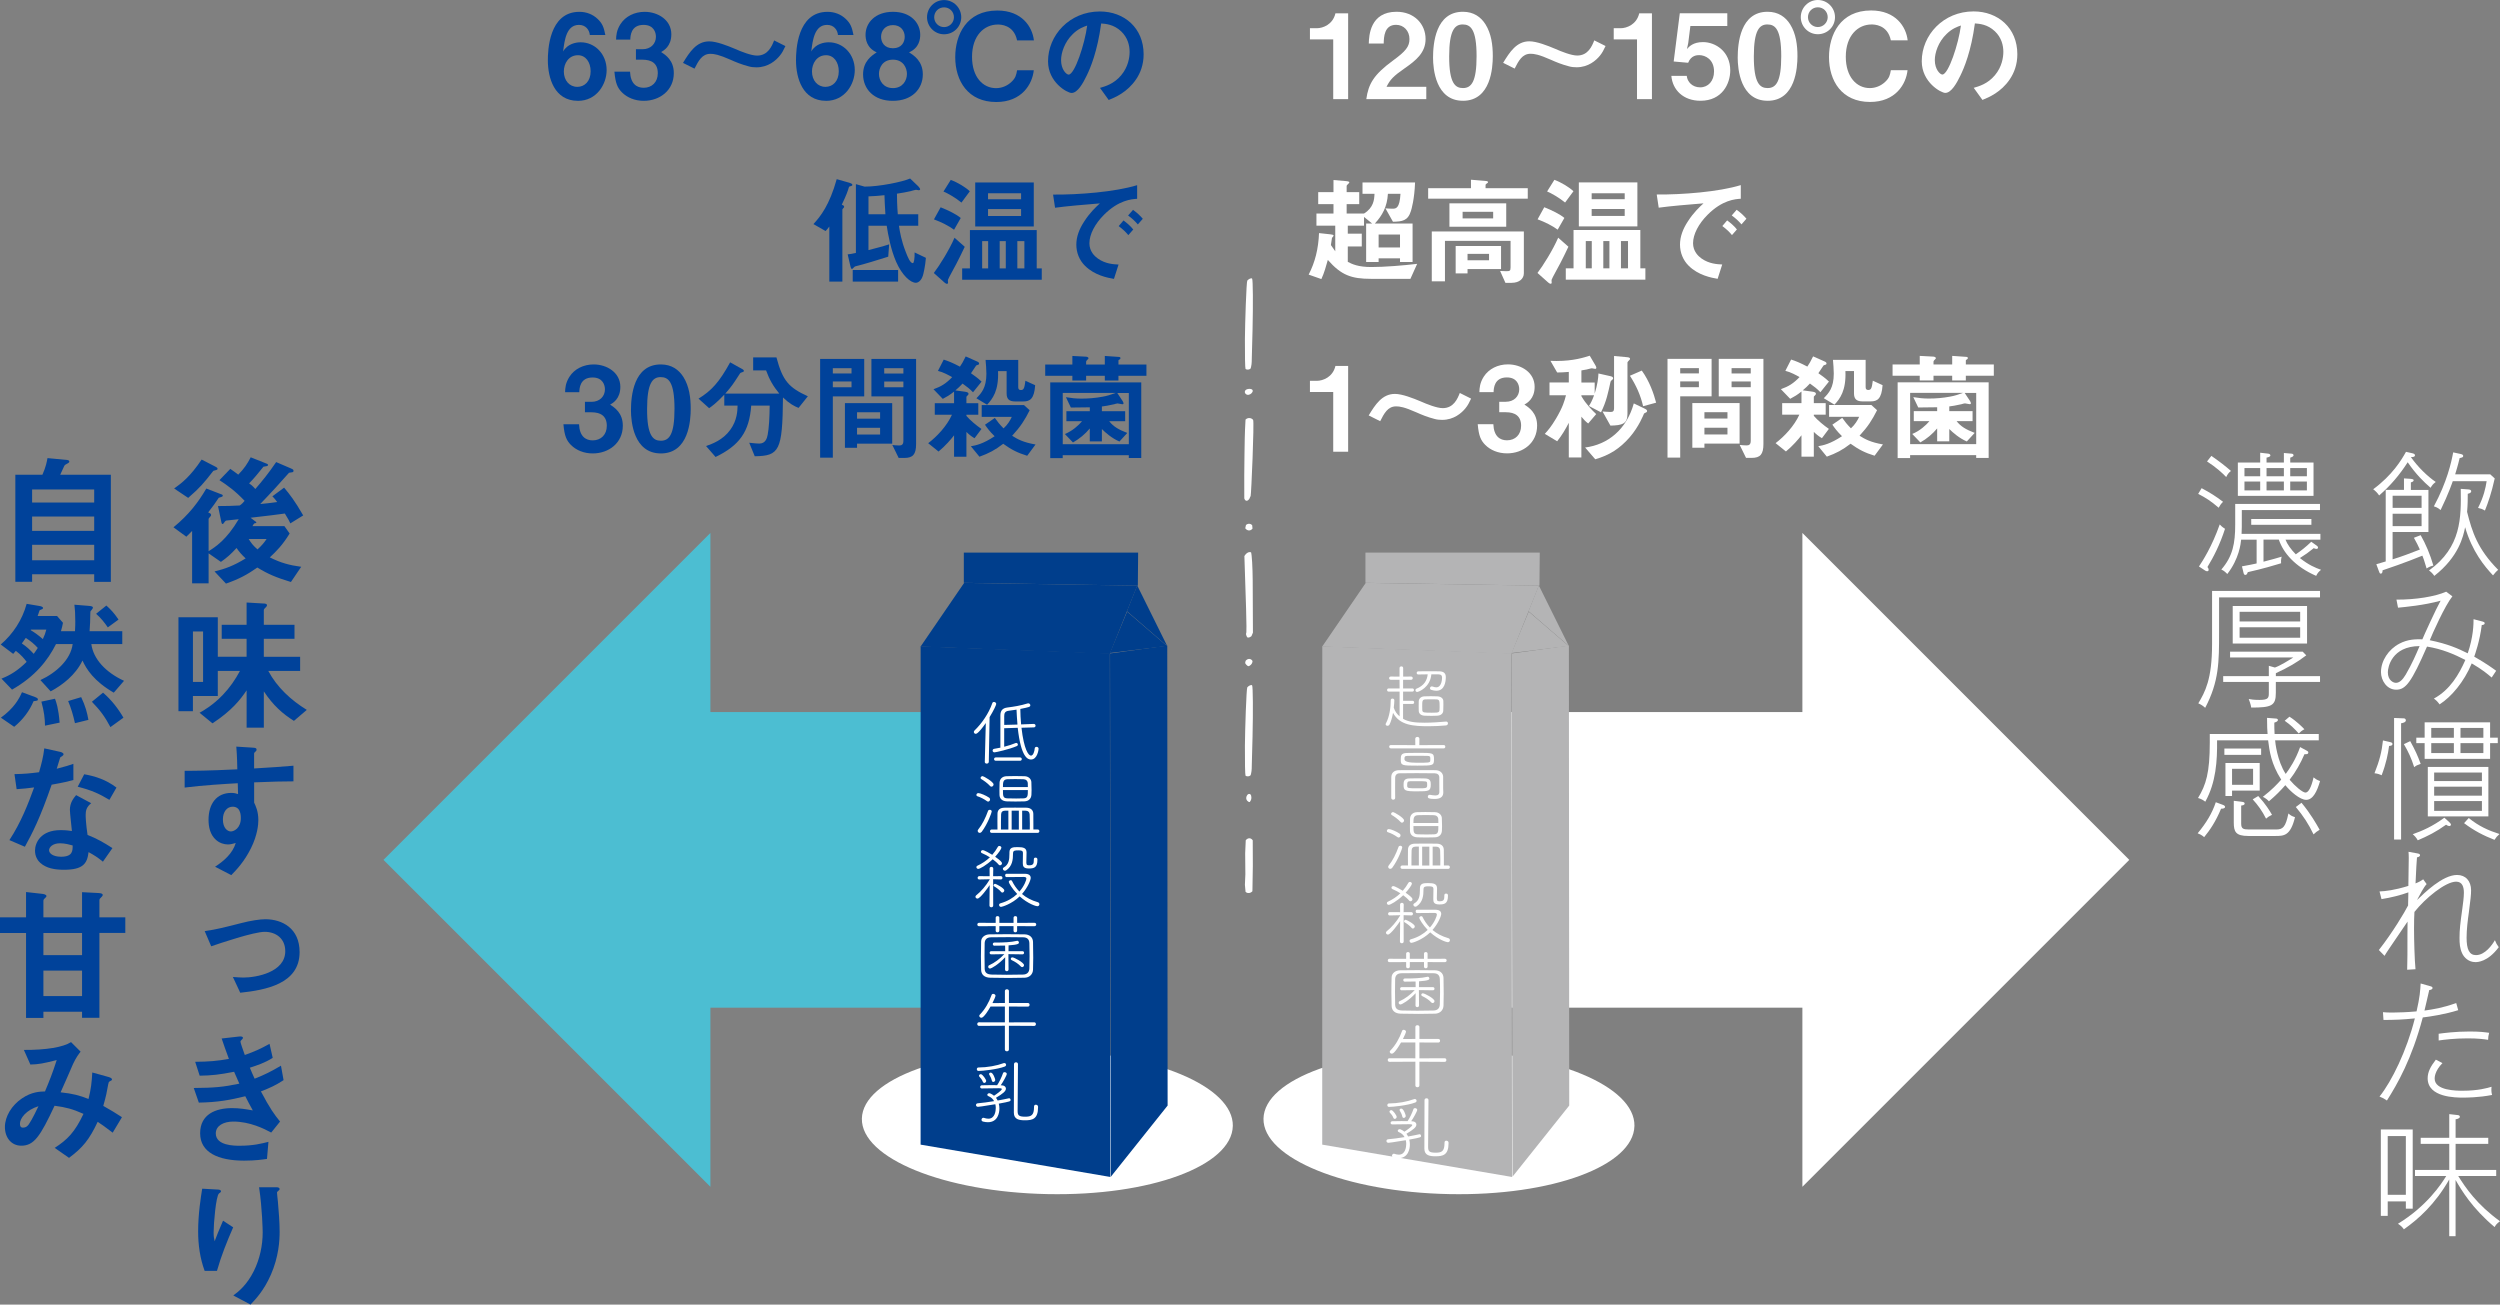 <?xml version="1.0" encoding="UTF-8"?>
<svg xmlns="http://www.w3.org/2000/svg" xmlns:xlink="http://www.w3.org/1999/xlink" viewBox="0 0 1202.56 627.54">
  <rect x="0" y="0" width="1202.56" height="627.54" fill="#808080" stroke="none"/>
  <defs>
    <style>
      .cls-1 {
        fill: #fff;
      }

      .cls-2 {
        fill: url(#_名称未設定グラデーション_4-2);
      }

      .cls-2, .cls-3 {
        mix-blend-mode: multiply;
      }

      .cls-4 {
        isolation: isolate;
      }

      .cls-5 {
        fill: #00429a;
      }

      .cls-6 {
        fill: #4cbed2;
      }

      .cls-7 {
        fill: #003e8c;
      }

      .cls-3 {
        fill: url(#_名称未設定グラデーション_4);
      }

      .cls-8 {
        fill: #b4b4b5;
      }
    </style>
    <radialGradient id="_名称未設定グラデーション_4" data-name="名称未設定グラデーション 4" cx="2959" cy="-16356.87" fx="2959" fy="-16356.87" r="38.03" gradientTransform="translate(-6761.45 15196.74) rotate(1.13) scale(2.36 .9)" gradientUnits="userSpaceOnUse">
      <stop offset=".21" stop-color="#595a59"/>
      <stop offset=".48" stop-color="#9c9c9c"/>
      <stop offset=".72" stop-color="#d1d1d1"/>
      <stop offset=".9" stop-color="#f2f2f2"/>
      <stop offset="1" stop-color="#fff"/>
    </radialGradient>
    <radialGradient id="_名称未設定グラデーション_4-2" data-name="名称未設定グラデーション 4" cx="3041.01" cy="-16361.1" fx="3041.01" fy="-16361.1" r="38.03" xlink:href="#_名称未設定グラデーション_4"/>
  </defs>
  <g class="cls-4">
    <g id="_レイヤー_1" data-name="レイヤー 1">
      <polygon class="cls-6" points="494.87 342.53 341.72 342.53 341.72 256.36 184.46 413.62 341.72 570.88 341.72 484.72 494.87 484.72 494.87 342.53"/>
      <polygon class="cls-1" points="1024.24 413.62 866.99 256.36 866.99 342.53 696.61 342.53 696.61 484.72 866.99 484.72 866.99 570.88 1024.24 413.62"/>
      <g>
        <path class="cls-1" d="M599.13,177.46c-.21-.3-.35-6.74-.3-14.31,.05-7.58,.71-27.62,1.15-28.18,.42-.56,1.94-1.52,2.33-.91,.39,.62,.48,12.21,.2,24.43,0,0-.03,1.45-.35,13.28-.05,1.51,.02,3.08-.33,4.52l-.23,.93c-.82,.87-2.25,.55-2.47,.25Z"/>
        <path class="cls-1" d="M599.13,373.12c-.21-.3-.35-6.74-.3-14.32,.05-7.58,.71-27.62,1.15-28.18,.42-.56,1.94-1.52,2.33-.91,.39,.62,.48,12.22,.2,24.43,0,0-.03,1.45-.35,13.28-.05,1.51,.02,3.08-.33,4.52l-.23,.93c-.82,.88-2.25,.55-2.47,.25Z"/>
        <path class="cls-1" d="M601.58,238.6l-.61,1.34c-.9,1.35-1.99,1.25-2.44-.21v-1.34c-.05-6.43,0-12.87,.09-19.32,.07-5.42,.13-10.85,.46-16.26l.06-1c1.09-1.03,2.72-.95,3.64,.17,.61,.75-.9,36-1.19,36.62Z"/>
        <path class="cls-1" d="M599.43,304.67c.21-.06,.19-5.37-.03-11.82-.22-6.44-.79-24.31-.82-25.37l.43-.62c.47-.69,1.56-1.41,2.24-1.29l.54,.1c.4,1.17,.75,7.29,.79,13.61,.04,6.32,.09,23.91,.11,25.05l-.37,.87-.34,.81c-.8,.69-1.74,.89-2.08,.46-.34-.44-.69-1.74-.48-1.79Z"/>
        <path class="cls-1" d="M599.05,420.55s-.02-4.54-.09-10.11l.22-5.04,.05-1.21c1.01-1.29,2.52-1.28,3.37,.03v1.19c.11,7.45,.05,14.9-.14,22.34l-.03,.97c-.93,1.03-2.41,1.16-3.29,.27l-.08-.88-.23-2.5c.08-2.78,.21-5.05,.22-5.05Z"/>
        <path class="cls-1" d="M599.15,189.43c-.55-.57-.48-1.43,.14-1.9,.58-.44,1.6-.55,2.29-.43,2.72,.5-.67,4.16-2.42,2.32Z"/>
        <path class="cls-1" d="M600.03,382.33c.46-.54,1.16-.59,1.56-.12,.4,.47,.62,2.26-.19,3.19,0,0-.09,.73-.88,.25-1.69-1.03-.94-2.78-.49-3.32Z"/>
        <path class="cls-1" d="M602.49,254.26c-.95,1.26-2.52,1.19-3.49-.15l.14-.65,.2-.91c.89-.84,2.23-.8,2.99,.11l.09,.89,.07,.71Z"/>
        <path class="cls-1" d="M599.18,317.87c1.04-1.26,2.54-1.22,3.33,.1l-.13,.7c-.14,.73-1.08,1.65-1.79,1.78-.47,.09-1.71-1.2-1.62-1.64l.2-.93Z"/>
      </g>
      <g>
        <path class="cls-1" d="M641.31,47.68V18.95h-11.2v-5.37h3.28c3,0,7.75-1.81,8.99-7.18h6.11V47.68h-7.18Z"/>
        <path class="cls-1" d="M657.23,47.68c1.02-7.35,3.56-11.76,12.9-18.61,6.05-4.41,7.86-6.67,7.86-10.29,0-3.9-2.71-6.84-6.45-6.84-5.71,0-5.88,5.94-5.94,8.99h-7.18c.11-3.68,.57-15.27,13.35-15.27,8.49,0,13.97,5.88,13.97,13.12,0,6.62-4.7,10.35-10.07,14.08-5.54,3.85-6.96,5.43-8.71,8.88h19.12v5.94h-28.84Z"/>
        <path class="cls-1" d="M703.7,48.47c-13.12,0-14.37-15.38-14.37-20.7,0-6.79,1.19-22.11,14.37-22.11,5.2,0,8.65,2.54,10.86,6.05,2.83,4.53,3.51,10.01,3.51,15.33s-.85,21.44-14.37,21.44Zm-.11-36.71c-3.79,0-6.5,2.77-6.5,15.27-.06,13.06,2.94,15.33,6.62,15.33,4.13,0,6.56-3.17,6.56-15.33,0-13.07-2.94-15.27-6.67-15.27Z"/>
        <path class="cls-1" d="M769.67,26.7c-1.92,2.38-5.66,5.66-11.26,5.66-1.3,0-2.49-.11-3.68-.45-3.34-.85-6.5-2.15-8.6-3.11-5.99-2.66-8.2-2.94-9.9-2.94-4.02,0-5.77,3.45-7.64,7.13l-5.54-2.77c3.17-5.2,6.45-10.35,12.61-10.35,3.51,0,8.82,2.09,12.44,3.62,2.94,1.3,7.75,3.22,10.58,3.22,5.26,0,7.13-4.58,8.2-7.3l5.43,2.72c-.96,2.04-1.53,3.17-2.66,4.58Z"/>
        <path class="cls-1" d="M787.44,47.68V18.95h-11.2v-5.37h3.28c3,0,7.75-1.81,8.99-7.18h6.11V47.68h-7.18Z"/>
        <path class="cls-1" d="M817.98,48.47c-8.26,0-13.46-5.2-14.02-11.99h7.41c.22,2.77,2.6,5.54,6.45,5.54s6.67-3.05,6.67-7.64c0-5.82-4.19-7.86-7.13-7.86-.9,0-3.9,0-5.32,3.68l-6.96-.62,2.94-23.19h22.85v6.11h-17.76l-1.02,8.15-.62,2.94c.96-1.13,2.94-3.34,7.7-3.34,6.11,0,13.12,4.58,13.12,13.63,0,6.39-3.9,14.59-14.31,14.59Z"/>
        <path class="cls-1" d="M850.25,48.47c-13.12,0-14.37-15.38-14.37-20.7,0-6.79,1.19-22.11,14.37-22.11,5.2,0,8.65,2.54,10.86,6.05,2.83,4.53,3.51,10.01,3.51,15.33s-.85,21.44-14.37,21.44Zm-.11-36.71c-3.79,0-6.5,2.77-6.5,15.27-.06,13.06,2.94,15.33,6.62,15.33,4.13,0,6.56-3.17,6.56-15.33,0-13.07-2.94-15.27-6.67-15.27Z"/>
        <path class="cls-1" d="M866.22,8.26c0-4.52,3.62-8.26,8.2-8.26s8.26,3.73,8.26,8.26-3.62,8.2-8.26,8.2-8.2-3.79-8.2-8.2Zm12.95,0c0-2.66-2.09-4.75-4.75-4.75s-4.75,2.09-4.75,4.75,2.15,4.75,4.75,4.75,4.75-2.15,4.75-4.75Zm30.37,11.14c-1.58-7.63-8.14-7.63-9.28-7.63-6.45,0-12.39,5.2-12.39,15.55,0,9.67,5.2,15.05,11.54,15.05,2.66,0,5.37-1.02,7.47-3.06,1.92-1.81,2.26-3.22,2.66-5.54h8.03c-.68,6.62-5.71,15.27-18.04,15.27-13.58,0-19.74-10.12-19.74-21.61,0-10.63,5.38-22.4,20.25-22.4,11.82,0,16.86,7.81,17.59,14.37h-8.09Z"/>
        <path class="cls-1" d="M966.78,38.12c-4.24,6.28-10.12,8.71-13.18,9.95l-4.19-5.82c2.55-.74,6.73-1.92,10.18-6.05,3.45-4.07,4.07-8.77,4.07-11.25,0-3.11-.9-6.9-4.07-9.9-3.56-3.39-7.52-3.62-9.62-3.79-1.81,13.46-5.15,21.38-7.01,25.17-1.7,3.51-4.3,8.26-7.24,8.26-2.04,0-11.31-5.09-11.31-15.22,0-12.56,10.35-23.98,24.94-23.98,11.76,0,21.04,7.97,21.04,20.59,0,4.98-1.53,8.94-3.62,12.05Zm-30.43-21.78c-4.02,3.85-5.66,9.11-5.66,12.56,0,4.58,2.6,6.96,3.62,6.96,2.94,0,7.81-14.76,8.94-23.59-1.64,.57-4.19,1.41-6.9,4.07Z"/>
        <path class="cls-1" d="M678.47,134.13h-18.94c-9.5,0-14.37-1.75-20.81-9.11-.85,3-1.75,6.33-3.11,9.22l-6.11-2.15c3.11-6,4.7-12.5,4.98-19.97l5.66,.62c.9,.11,1.36,.23,1.36,.62,0,.17-.45,.74-.79,1.07-.11,.68-.45,3.11-.51,3.45,.45,.68,.62,.96,2.09,3v-12.33h-9.05v-5.83h8.2v-4.52h-7.35v-5.77h7.35v-5.83l5.99,.51c1.02,.11,1.64,.23,1.64,.68,0,.28-1.3,1.24-1.3,1.58v3.05h6.05v5.77h-6.05v4.52h8.37c4.58-2.83,4.92-6.62,5.03-9.5h-5.77v-5.43h25.28c-.28,8.03-1.75,13.01-1.98,13.69-1.47,4.81-4.24,5.09-8.65,5.2l-3.62-6.45c1.41,.11,2.43,.17,3.45,.17,1.58,0,3.4-.11,3.79-7.18h-6.05c-.34,6.22-2.71,10.46-6.28,14.31h18.15v18.5h-6.05v-1.75h-10.29v1.75h-6v-18.5h2.88l-3.9-3.17v4.19h-7.81v3.85h6.73v6.16h-6.73v7.41c2.04,1.07,4.98,2.49,11.31,2.49s15.44-.74,22.06-1.53l-3.23,7.18Zm-5.03-21.32h-10.29v6.22h10.29v-6.22Z"/>
        <path class="cls-1" d="M686.98,95.55v-5.03h20.59v-4.07l6.85,.57c.22,0,1.36,.06,1.36,.57,0,.28-.28,.51-.62,.68-.4,.28-.57,.45-.57,.68v1.58h20.3v5.03h-47.91Zm40.21,40.5h-3.05l-2.55-5.71c.45,0,2.21,.11,2.88,.11,1.75,0,2.15-.11,2.15-1.87v-12.73h-31.56v19.46h-6.34v-23.98h44.29v20.13c0,2.6-2.21,4.58-5.82,4.58Zm-29.98-26.98v-11.26h27.32v11.26h-27.32Zm8.71,20.36v2.09h-5.71v-13.18h21.83v11.09h-16.12Zm12.33-27.55h-14.7v3.17h14.7v-3.17Zm-1.98,20.25h-10.35v3.05h10.35v-3.05Z"/>
        <path class="cls-1" d="M750.36,126.94c-.62,1.25-3.79,6.84-4.02,7.69-.06,.17,.06,1.13,.06,1.36,0,.4-.28,.51-.56,.51-.4,0-.96-.51-1.13-.62l-5.15-4.58c2.72-3.56,7.47-11.14,9.96-16.97l4.92,4.35c-1.3,2.77-2.66,5.54-4.07,8.26Zm-1.08-16.46c-2.54-1.87-6.11-3.68-9.67-4.98l3.22-5.82c3.84,1.53,7.58,3.39,9.67,5.15l-3.23,5.66Zm3.56-13.06c-2.88-2.38-6.79-4.58-8.65-5.32l3.51-5.6c3.34,1.24,7.24,3.62,9.17,5.49l-4.02,5.43Zm.34,37.1v-5.43h3.73v-18.44h32.13v18.44h2.43v5.43h-38.29Zm6.28-25.62v-21.15h28.16v21.15h-28.16Zm6.22,7.07h-2.88v13.12h2.88v-13.12Zm15.84-23.02h-15.89v2.88h15.89v-2.88Zm0,7.58h-15.89v3.34h15.89v-3.34Zm-7.35,15.44h-2.94v13.12h2.94v-13.12Zm8.94,0h-3.39v13.12h3.39v-13.12Z"/>
        <path class="cls-1" d="M821.3,103.41c-4.19,4.19-6.9,9.28-6.9,13.58,0,3.9,2.49,6.22,4.07,7.35,3.68,2.6,7.64,2.77,9.96,2.88l-2.21,6.9c-3-.51-9.33-1.7-13.91-6.28-2.72-2.66-4.19-6.34-4.19-10.18s1.41-7.58,3.84-11.25c2.66-4.13,5.49-6.79,7.47-8.6-7.58,.62-15.89,1.3-21.55,2.09l-.96-6.34c12.22,.11,29.75-1.24,40.44-4.52v6.56c-2.66,.17-8.88,.56-16.06,7.8Zm11.82,9.67c-1.25-1.53-2.43-2.66-4.64-4.35l2.32-2.72c1.86,1.41,3.28,2.6,4.69,4.36l-2.37,2.71Zm4.58-5.15c-1.47-1.7-2.83-2.94-4.69-4.3l2.37-2.72c2.38,1.75,3.51,2.94,4.7,4.3l-2.38,2.72Z"/>
        <path class="cls-1" d="M641.31,217.29v-28.73h-11.2v-5.37h3.28c3,0,7.75-1.81,8.99-7.18h6.11v41.29h-7.18Z"/>
        <path class="cls-1" d="M704.99,196.31c-1.92,2.38-5.66,5.66-11.26,5.66-1.3,0-2.49-.11-3.68-.45-3.34-.85-6.5-2.15-8.6-3.11-5.99-2.66-8.2-2.94-9.9-2.94-4.02,0-5.77,3.45-7.64,7.13l-5.54-2.77c3.17-5.2,6.45-10.35,12.61-10.35,3.51,0,8.82,2.09,12.44,3.62,2.94,1.3,7.75,3.22,10.58,3.22,5.26,0,7.13-4.58,8.2-7.3l5.43,2.72c-.96,2.04-1.53,3.17-2.66,4.58Z"/>
        <path class="cls-1" d="M724.9,218.08c-4.3,0-7.97-1.58-10.46-4.07-2.09-2.15-3.11-4.19-3.62-9.96h7.52c.22,5.83,3.17,7.75,6.56,7.75,3.96,0,6.79-2.71,6.79-7.01,0-4.69-2.94-6.5-7.35-6.5h-3.17v-5.03h3.17c3.96,0,6.45-2.66,6.45-6,0-2.04-1.02-5.71-5.94-5.71-6.11,0-6.34,5.26-6.39,7.07h-6.84c.06-2.04,.23-4.47,2.09-7.41,2.43-3.79,6.79-5.94,11.65-5.94,6.39,0,12.84,3.9,12.84,10.8,0,5.77-3.62,7.81-4.92,8.54,2.15,1.41,6.11,3.96,6.11,10.12,0,8.31-6.73,13.35-14.48,13.35Z"/>
        <path class="cls-1" d="M775.66,182.51c-.74,.68-.9,.79-1.02,1.41-1.07,4.81-1.87,9.11-4.52,14.42l-5.82-3.05c.85-1.3,1.53-2.54,2.49-5.15h-6.11v.4c2.26,3.96,5.26,6.9,7.13,8.65l-3.85,4.52c-1.19-.85-2.37-2.15-3.28-3.28v19.63h-6.05v-16.68c-1.58,3.11-3.4,6.16-5.6,8.88l-5.94-3.56c1.58-1.75,3-3.34,5.43-7.41,3.28-5.6,4.01-8.31,4.75-11.14h-7.92v-6.16h9.28v-5.09c-2.32,.17-3.62,.28-5.6,.28l-3.22-5.6c1.53,.06,2.15,.06,2.94,.06,8.14,0,13.29-1.7,15.95-2.54l2.83,4.81c.28,.51,.34,.85,.34,.96,0,.4-.22,.57-.57,.57-.22,0-1.3-.28-1.58-.28s-.39,.06-1.58,.34c-.06,.06-1.19,.34-3.45,.68v5.83h6.39v5.37c1.41-4.64,1.69-7.35,1.81-9.73l5.77,1.3c.68,.17,1.3,.4,1.3,1.02,0,.34-.17,.45-.28,.57Zm16.4,15.72c-.17,.11-1.07,.57-1.24,.68-.23,.57-2.43,6.28-6.9,11.43-4.75,5.43-9.78,8.65-16.57,10.58l-4.87-5.66c10.86-1.36,19.91-8.6,23.42-21.21l5.54,2.66c.34,.17,.85,.51,.85,.96,0,.17-.06,.4-.23,.57Zm-8.31-25.06c-.68,.74-.9,.96-.9,1.3v24.66c0,4.75-2.55,5.49-8.2,5.6l-3.79-6.79c1.07,.06,2.83,.23,3.9,.23,1.13,0,1.64-.45,1.64-1.75v-25.17l6.28,.57c.85,.06,1.41,.28,1.41,.79,0,.28-.11,.4-.34,.57Zm6.62,22.23c-1.19-5.26-3.4-10.12-6.34-14.65l5.71-2.49c3.68,5.09,5.77,11.09,6.9,15.44l-6.28,1.7Z"/>
        <path class="cls-1" d="M808.22,190.65v29.47h-6.11v-47.51h21.21v18.04h-15.1Zm8.99-13.57h-8.99v2.54h8.99v-2.54Zm0,6.39h-8.99v2.77h8.99v-2.77Zm2.66,29.92v1.98h-5.82v-21.49h22.74v19.51h-16.91Zm11.08-15.1h-11.08v3.05h11.08v-3.05Zm0,7.47h-11.08v3.22h11.08v-3.22Zm11.65,14.48h-2.72l-3.05-6.22c.96,.11,2.15,.23,3.28,.23,1.02,0,2.04-.23,2.04-2.21v-21.38h-15.39v-18.04h21.49v40.95c0,4.98-1.53,6.68-5.66,6.68Zm-.45-43.15h-9.22v2.54h9.22v-2.54Zm0,6.39h-9.22v2.77h9.22v-2.77Z"/>
        <path class="cls-1" d="M875.65,188.67c-1.53-1.64-3.05-2.77-5.03-4.19-1.13,1.24-2.04,2.09-3.45,3.28l4.53,.62c1.3,.17,1.81,.51,1.81,1.02,0,.23-.06,.4-.45,.79-.06,.06-.57,.51-.57,.62v3.11h5.71v5.54h-5.71v.57c1.75,2.09,4.92,4.69,7.24,6.28l-3.34,4.47c-1.58-.9-3.11-2.21-3.9-3.05v11.93h-5.94v-10.29c-1.36,1.81-4.3,5.2-7.47,7.8l-4.98-4.01c4.19-3.17,8.99-8.26,11.43-13.69h-8.26v-5.54h9.28v-5.6c-2.04,1.64-3.39,2.43-5.43,3.51l-4.47-4.64c3.68-1.3,5.99-2.71,8.99-5.82-1.53-.85-4.24-2.38-6.84-3l2.77-5.43c2.32,.74,4.35,1.58,7.81,3.39,.9-1.3,1.58-2.49,2.77-4.92l5.37,2.38c.79,.34,1.07,.62,1.07,1.02,0,.11,0,.4-.34,.57-.17,.06-.96,.28-1.08,.4-.06,.06-2.09,3.17-2.49,3.73,1.19,.85,3.23,2.21,5.09,4.02l-4.13,5.15Zm26.07,30.54c-4.58-1.41-7.52-2.88-11.54-5.77-3.96,3.05-6.9,4.58-11.43,6.22l-4.13-5.03c2.37-.4,5.77-1.07,11.43-4.81-2.38-2.32-3.56-3.96-4.64-5.54l4.75-3.28c1.24,1.75,2.26,3.11,4.19,5.03,1.98-1.81,3.16-3.79,3.96-5.54h-14.48v-5.66h20.36l2.72,2.49c-2.32,4.64-4.41,7.92-8.43,12.27,2.6,1.64,5.32,3.17,11.26,4.19l-4.02,5.43Zm-1.81-26.13h-3.96c-2.88,0-4.13-1.13-4.13-3.85v-10.75h-4.13c.4,9.5-2.66,13.35-5.26,16.18l-5.15-3.11c2.38-2.43,4.81-4.98,4.81-11.82,0-2.26-.22-4.47-.39-6.62h15.72v13.18c0,1.02,.57,1.3,1.3,1.3,1.47,0,1.7-1.19,2.15-4.47l4.7,2.15c-.46,6.62-2.55,7.81-5.66,7.81Z"/>
        <path class="cls-1" d="M945.61,180.75v2.26h-6.56v-2.26h-8.99v2.26h-6.62v-2.26h-13.07v-5.43h13.07v-4.13l6.39,.34c.17,0,1.36,.06,1.36,.79,0,.23-.34,.51-.51,.68-.11,.11-.62,.57-.62,.96v1.36h8.99v-4.13l6.5,.45c.68,.06,1.02,.06,1.02,.62,0,.28-.11,.45-.51,.68-.28,.11-.45,.23-.45,.51v1.87h13.46v5.43h-13.46Zm4.98,39.53v-1.36h-31.78v1.41h-6v-36.42h43.78v36.37h-5.99Zm0-31.28h-5.54l2.66,4.02c.28,.45,.34,.9,.34,.96,0,.34-.28,.45-.51,.45-.34,0-2.04-.4-2.37-.4-.23,0-1.36,.28-1.64,.4-2.66,.62-4.58,.91-5.88,1.07v2.26h11.2v4.81h-7.69c1.98,2.54,4.41,4.01,8.71,5.66l-3.79,4.13c-3.62-1.58-6.62-4.19-8.43-6v5.94h-5.83v-6.22c-2.21,2.66-5.03,5.03-8.09,6.73l-3.9-4.07c3.68-1.47,6.73-4.3,8.26-6.16h-7.52v-4.81h11.25v-1.87c-5.49,.11-7.24,.11-9.1,.11l-2.38-4.98c2.77,.45,4.7,.68,7.47,.68,3.39,0,6.79-.28,10.12-.91,2.32-.4,3.96-.96,6.28-1.81h-25.39v24.66h31.78v-24.66Z"/>
      </g>
      <g>
        <path class="cls-5" d="M139.66,251.75c-.56-1.25-.91-1.88-2.64-4.73-5.15,.7-6.75,.91-16.5,2.02l2.09,1.6c.28,.21,.7,.42,.7,.7s-.35,.28-.97,.42c-.35,.28-.63,.84-.91,1.32h15.38l2.51,3.55c-3.41,5.57-6.4,8.56-9.54,11.48,5.29,2.64,9.4,3.76,15.1,4.53l-4.94,7.31c-7.1-2.16-11.07-3.83-16.15-6.96-4.8,3.34-8.63,5.5-15.1,7.73l-5.5-5.85c5.08-1.25,9.05-2.64,14.97-6.26-2.02-1.88-3.06-3.13-4.38-5.01-2.72,2.99-4.66,4.66-7.52,6.68l-5.92-4.11v14.41h-7.93v-25.2c-.56,.56-1.53,1.6-2.78,2.78l-6.19-4.52c7.38-6.06,11.9-11.97,15.8-18.65l6.68,2.57c.56,.21,1.25,.35,1.25,.84,0,.63-.9,.63-1.95,1.04-1.46,2.23-2.78,4.11-5.08,7.03l.97,.49c.28,.14,.42,.49,.42,.77,0,.35-.14,.56-.35,.7-.14,.21-.84,.97-.84,1.18v15.52c3.13-1.95,8.56-5.36,14.48-15.38-.84,.07-5.01,.49-5.92,.63-.28,.07-.56,.21-.7,.49-.63,.84-.84,1.18-1.11,1.18s-.49-.28-.56-.7l-1.67-7.93c4.32,0,6.26-.07,10.44-.28,.91-.56,1.74-1.46,2.37-2.23-4.52-4.8-8.49-7.59-12.11-9.95l5.22-5.43c1.32,.9,2.58,1.81,3.83,2.78,2.78-2.85,4.32-5.08,5.99-8.35l6.82,2.72c.63,.28,1.53,.49,1.53,.97,0,.63-1.11,.63-2.23,.84-2.51,3.13-4.59,5.71-6.89,8,.76,.56,1.6,1.11,2.99,2.72,3.2-3.69,6.34-7.52,10.02-12.95l6.96,2.99c.49,.21,1.39,.49,1.39,1.18,0,.91-.84,.7-2.16,.97-4.59,5.15-7.93,8.91-13.85,15.03,1.74-.14,5.15-.49,8.14-.97-.63-.84-1.32-1.81-2.3-2.72l5.64-4.18c2.64,3.13,5.15,6.33,9.19,13.36l-6.19,3.83Zm-37.03-25.27c-4.8,6.13-6.34,8-12.11,13.02l-6.75-4.52c3.69-2.64,7.73-5.71,13.22-13.92l6.75,3.48c.42,.21,.91,.49,.91,.97,0,.63-1.05,.63-2.02,.97Zm16.98,32.79c1.25,1.95,1.95,2.99,4.25,5.01,2.09-1.88,3.27-3.34,4.38-5.01h-8.63Z"/>
        <path class="cls-5" d="M141.39,346.76c-5.36-3.34-10.02-7.45-14.48-14.2v17.47h-8.28v-17.96c-2.99,4.45-7.17,9.81-16.43,15.87l-6.2-5.08c2.09-1.18,6.4-3.62,11.21-8.63,3.27-3.41,5.99-7.31,8.21-11.49h-10.65v12.04h-11.97v7.31h-6.96v-45.17h18.93v19h13.85v-8.63h-11.97v-6.75h11.97v-10.72l8.28,.49c.49,0,1.53,.07,1.53,.84,0,.49-.63,1.05-.77,1.18-.35,.28-.76,.77-.76,1.11v7.1h14.76v6.75h-14.76v8.63h17.47v6.82h-15.31c4.25,7.94,10.93,14.06,18.52,18.73l-6.2,5.29Zm-43.71-43.02h-4.87v24.29h4.87v-24.29Z"/>
        <path class="cls-5" d="M122.25,376.34v9.74c.76,1.67,2.02,4.11,2.02,8.49,0,2.02-.42,7.17-3.55,13.44-3.2,6.47-6.96,10.37-9.47,12.95l-7.8-4.04c4.18-2.72,8.42-6.33,9.95-11.42-1.53,.42-2.58,.7-3.76,.7-1.81,0-3.97-.63-5.71-2.16-2.85-2.51-3.62-6.26-3.62-9.68,0-7.66,3.83-12.95,10.93-12.95,1.32,0,2.3,.21,3.27,.56l-.14-5.22c-6.2,.35-16.71,.97-25.55,2.09v-8.07c4.73,0,10.72,0,25.34-.7-.07-2.16-.07-5.85-.49-10.93l7.73,.49c1.6,.07,2.02,.28,2.02,.97,0,.42-.14,.63-.63,1.04-.49,.42-.56,.56-.56,.84v7.17c9.67-.56,11.83-.76,18.93-1.32v7.52c-5.29,0-9.88,.14-18.93,.49Zm-7.73,12.67c-.7-.7-1.67-.97-2.57-.97-2.78,0-4.73,2.44-4.73,6.13,0,4.18,2.23,5.78,3.83,5.78,1.46,0,4.8-1.53,4.8-6.47,0-1.46-.21-3.27-1.32-4.45Z"/>
        <path class="cls-5" d="M115.57,477.54l-3.55-7.59c2.02,.14,3.76,.28,5.01,.28,6.19,0,20.19-2.51,20.19-12.67,0-6.2-4.59-9.33-9.88-9.33s-21.72,5.57-25.75,6.96l-3.13-7.31c5.71-.77,10.65-2.09,17.47-3.83,4.73-1.25,9.26-1.88,11.69-1.88,8.14,0,16.5,4.38,16.5,15.8,0,15.38-16.43,18.24-28.54,19.56Z"/>
        <path class="cls-5" d="M125.52,525.02c4.32,8.21,6.54,11.21,9.19,14.48l-4.25,5.29c-3.34-1.81-10.23-5.29-18.24-5.29-4.59,0-8.42,1.95-8.42,5.71,0,5.92,9.05,5.92,11.41,5.92,6.61,0,10.58-1.04,13.92-1.88l-.7,8.21c-1.95,.28-5.5,.84-11,.84-12.53,0-21.16-3.97-21.16-13.16s7.52-12.11,15.38-12.11c3.48,0,6.54,.49,9.96,1.11-1.67-2.99-2.3-4.25-3.62-6.82-7.31,1.81-13.3,2.92-22.35,3.06l-2.44-7.03c9.88-.07,14.41-.49,21.93-2.09-1.05-2.37-1.81-4.11-2.51-5.71-7.03,1.39-10.93,1.81-16.57,1.88l-2.16-6.68c6.68-.07,10.23-.35,16.22-1.39-1.6-4.32-2.37-6.54-3.48-9.82l7.93-.9c.56-.07,2.3-.28,2.3,.56,0,.35-.21,.56-.56,.9-.56,.56-.63,.77-.63,.97,0,.49,1.18,3.9,2.09,6.4,4.73-1.67,7.38-2.86,11.9-5.36l1.53,6.75c-3.97,2.51-7.8,3.69-11,4.73,.9,2.16,1.18,2.85,2.3,5.29,5.08-2.02,7.93-3.48,12.67-6.26l1.25,6.96c-3.83,2.51-6.61,3.76-10.93,5.43Z"/>
        <path class="cls-5" d="M104.36,611.32h-5.92c-2.23-6.06-3.13-12.53-3.13-18.93,0-8.56,1.32-16.64,1.95-20.6l7.59,.42c.42,0,1.46,.14,1.46,.84,0,.49-.7,.76-.97,1.04-1.46,1.18-2.58,14.48-2.58,18.65,0,2.02,.14,2.78,.49,4.32,.9-2.37,2.3-5.99,4.04-9.88l4.87,3.2c-2.99,6.82-5.78,13.78-7.8,20.95Zm25.89,1.95c-3.27,7.45-7.24,11.63-9.74,14.27l-8.28-4.39c2.51-1.88,6.47-4.94,9.88-11.76,2.85-5.78,4.25-12.25,4.25-18.65,0-.77-.21-11.49-1.74-21.65h8.42c.21,0,1.46,0,1.46,.9,0,.63-1.25,1.05-1.25,1.67s.35,3.55,.42,4.25c.42,4.87,.84,10.02,.84,14.62,0,4.18-.42,12.04-4.25,20.74Z"/>
        <path class="cls-5" d="M45.31,279.87v-3.62H15.45v3.62H7.38v-51.51h13.02c1.67-3.69,2.16-6.4,2.44-8l9.47,.9c.63,.07,1.04,.35,1.04,.77s-.42,.63-.63,.77c-1.25,.7-1.46,.76-1.81,1.32-.14,.21-1.6,3.62-1.95,4.25h24.36v51.51h-8.01Zm0-44.41H15.45v6.26h29.86v-6.26Zm0,13.02H15.45v6.89h29.86v-6.89Zm0,13.57H15.45v7.45h29.86v-7.45Z"/>
        <path class="cls-5" d="M54.71,333.18c-9.61-5.57-13.16-11.35-15.03-15.45-3.41,7.1-9.74,11.83-15.31,14.83l-4.94-5.43c7.59-3.48,14.62-9.88,15.52-17.33h-8c-3.97,7.86-9.95,15.52-21.16,21.93l-5.08-5.29c4.25-1.67,7.87-3.9,12.11-8.07-.97-1.32-2.71-3.48-5.22-5.29-.56,.7-.63,.76-1.25,1.46l-5.99-4.52c5.99-5.15,10.37-11.9,12.46-19.56l6.2,1.04c.35,.07,1.67,.28,1.67,.97,0,.42-.42,.56-.77,.7-.7,.28-.77,.28-.9,.49-.28,.7-.63,1.95-.91,2.64h9.33l2.85,3.27c-.28,1.53-.49,2.37-.97,4.04h6.75c.14-2.09,.14-3.97,.14-4.66,0-3.83-.14-5.71-.42-8.07l6.89,.56c1.46,.14,2.02,.28,2.02,.9q0,.35-.84,1.32c-.42,.42-.42,.49-.42,1.53,0,2.85-.14,5.64-.35,8.42h15.73v6.2h-14.89c.97,7.24,6.96,13.64,15.73,17.68l-4.94,5.71Zm-38.56,4.11c-2.02,4.8-5.29,9.05-9.33,12.32l-6.4-4.39c6.26-4.52,8.7-8.91,10.16-12.25l6.4,2.37c.42,.14,1.25,.49,1.25,1.04,0,.63-.21,.7-2.09,.9Zm-3.76-30.42c-.84,1.18-1.11,1.6-1.88,2.64,2.37,1.6,3.76,2.92,5.71,5.01,.7-.97,1.32-1.81,1.95-2.85-1.6-1.81-3.62-3.48-5.78-4.8Zm2.51-4.04l-.14,.28c2.16,1.32,3.9,2.58,5.85,4.32,.84-1.81,1.25-2.92,1.67-4.59h-7.38Zm6.75,46.22c-.07-3.55-.42-6.68-1.74-11.55l6.54-1.39c.63,1.67,1.67,4.53,2.23,11.49l-7.03,1.46Zm14.41-1.18c-.97-4.25-1.81-7.03-3.27-10.65l6.26-1.88c2.02,4.25,2.85,7.38,3.48,10.93l-6.47,1.6Zm17.05,1.88c-2.58-4.94-5.08-8.28-8.91-12.18l5.36-4.39c3.97,3.41,7.24,7.59,9.82,12.04l-6.26,4.53Zm-1.25-47.96c-1.67-2.44-3.34-4.52-5.64-6.54l4.94-3.97c2.16,1.95,3.69,3.55,5.85,6.75l-5.15,3.76Z"/>
        <path class="cls-5" d="M24.85,377.45c-5.64,16.29-9.26,23.25-12.88,29.86l-7.45-3.2c5.57-8.49,9.05-17.47,11.9-25.34-3.2,.42-5.15,.63-8.42,.84l-1.04-7.24c4.59-.07,7.52-.35,11.83-.91,1.18-4.18,2.02-7.24,2.51-11.48l7.59,1.67c.35,.07,1.67,.42,1.67,1.18,0,.7-1.18,1.11-1.6,1.53-.07,.07-1.39,4.53-1.67,5.43,4.11-1.04,6.2-1.74,8.01-2.37v7.8c-2.37,.63-4.52,1.18-10.44,2.23Zm24.64,37.03c-2.37-1.95-4.18-3.13-6.89-4.59-.63,5.57-2.71,8.49-11.83,8.49-4.45,0-8.42-.7-11.35-3.27-1.11-.97-2.58-2.99-2.58-5.92,0-3.76,2.71-9.88,12.32-9.88,2.3,0,4.04,.21,5.43,.42-.14-1.6-.97-8.7-.97-10.16,0-3.34,1.6-5.43,2.99-7.1l7.24,3.9c-2.23,1.81-2.64,3.55-2.64,5.57,0,1.46,.14,4.53,.91,9.68,4.59,1.81,7.59,3.55,11.97,6.33l-4.59,6.54Zm-20.6-8.84c-3.62,0-5.29,1.95-5.29,3.34,0,1.53,1.95,3.13,5.78,3.13,5.64,0,5.57-2.92,5.57-5.43-1.25-.35-3.69-1.04-6.06-1.04Zm23.74-20.88c-4.59-2.78-8.35-4.59-15.25-6.33l3.13-5.99c5.15,.91,10.37,2.51,15.52,6.4l-3.41,5.92Z"/>
        <path class="cls-5" d="M47.82,448.79v40.79h-8.35v-2.92H20.88v2.99H12.53v-40.86H0v-7.52H12.53v-12.18l7.52,.84c.84,.07,2.3,.35,2.3,1.11,0,.35-.49,.77-.63,.9-.35,.28-.84,.77-.84,1.32v8h18.59v-12.11l7.93,.42c1.32,.07,2.02,.35,2.02,.9,0,.42-.42,.84-.7,1.11-.42,.35-.9,.9-.9,1.39v8.28h12.46v7.52h-12.46Zm-8.35,0H20.88v10.65h18.59v-10.65Zm0,18.1H20.88v12.25h18.59v-12.25Z"/>
        <path class="cls-5" d="M54.22,544.85c-3.69-2.85-5.64-4.18-7.24-5.22-4.04,8.63-7.31,12.53-13.78,17.33l-6.89-4.8c6.13-3.97,9.67-7.52,13.85-16.36-5.29-2.37-8.56-3.2-13.92-3.9-6.89,14.76-9.88,19.21-16.01,19.21-4.73,0-7.87-3.83-7.87-8.98s3.34-10.51,8.21-13.78c4.73-3.2,8.63-3.27,11.07-3.34,2.02-4.8,3.62-8.77,5.64-15.1-6.26,1.6-8.77,2.09-12.67,2.16l-3.13-7.03c10.72,.07,18.93-1.32,22.69-3.76l4.59,4.59c-.9,1.18-2.16,2.78-3.62,5.92-.07,.28-5.01,11.49-5.99,13.64,5.99,.63,9.19,1.53,13.43,3.2,1.18-4.8,1.53-7.66,1.81-12.74l7.8,2.16c.7,.21,1.67,.56,1.67,1.18,0,.35-.07,.42-1.04,.9-.56,.35-.56,.49-.77,1.46-.63,3.62-1.04,5.71-2.37,10.37,3.83,2.16,5.99,3.48,8.98,5.43l-4.45,7.45Zm-44.62-4.32c0,1.81,.91,1.88,1.39,1.88,.77,0,1.81-.07,2.92-1.67,1.53-2.16,4.11-7.59,4.59-8.63-5.99,1.88-8.91,5.85-8.91,8.42Z"/>
      </g>
      <g>
        <path class="cls-1" d="M1160.13,217.97c.83,.19,1.53,.38,1.53,1.02,0,.83-1.15,.89-1.97,.89,3.56,4.96,7.89,9.16,11.96,11.96-1.46,1.15-1.66,1.46-2.48,2.8-3.37-2.93-7-6.43-11.01-12.28-3.82,5.98-8.4,11.39-13.74,15.97-.76-1.15-1.72-2.16-2.86-2.99,9.22-6.8,13.55-14,15.78-18l2.8,.63Zm-3.75,12.15l2.86,.19c.77,.06,1.78,.13,1.78,.7,0,.63-.77,.89-1.34,1.02v3.63h8.46v20.23h-17.24v13.17c4.58-1.4,8.65-2.99,13.11-4.71-.89-1.91-1.4-3.12-2.86-5.66l3.25-1.27c2.35,4.07,4.64,9.48,6.11,14.63-1.53,.38-2.29,.76-3.25,1.4-1.02-3.56-1.78-5.6-2.04-6.17-1.08,.45-8.65,3.56-19.15,7.06,0,.7-.07,1.59-.89,1.59-.45,0-.57-.32-.96-1.4l-1.15-3.12c.7-.19,3.88-1.14,4.52-1.34v-34.42h8.78v-5.53Zm-5.47,14.19h13.93v-5.85h-13.93v5.85Zm13.93,2.8h-13.93v5.98h13.93v-5.98Zm22.4-11.7c.7,.06,1.46,.19,1.46,.89,0,.89-1.08,1.08-1.65,1.21,0,2.55,0,5.09-.32,8.72,2.42,9.61,5.03,17.88,14.95,27.87-.76,.63-1.34,1.21-2.48,2.67-4.01-4.26-10.05-11.52-13.42-23.16-.89,4.45-3.05,14.19-14.82,23.41-.83-1.21-1.59-1.91-2.55-2.61,15.65-11.26,15.46-25.39,15.27-39.26l3.56,.26Zm10.62-7.25l2.16,1.97c-1.53,6.93-3.18,11.7-4.71,15.46-1.21-.7-1.91-.96-3.31-1.27,2.73-5.41,3.63-9.54,4.13-12.85h-16.29c-.13,.38-2.04,6.11-5.85,13.87-.57-.45-1.46-1.27-3.24-1.78,6.3-11.71,8.4-21.12,9.29-25.96l3.56,.77c.89,.19,1.27,.45,1.27,1.02s-.7,.76-1.72,.95c-.89,3.82-1.91,6.94-2.16,7.83h16.86Z"/>
        <path class="cls-1" d="M1198.56,325.91c-2.1-1.78-4.39-3.75-9.61-6.8-3.69,8.91-9.73,16.03-15.46,19.72-1.02-1.4-1.4-1.78-2.73-2.8,7.76-4.2,12.09-11.64,15.14-18.58-5.35-2.74-11.2-5.28-18.45-6.43-7.51,17.24-10.25,20.74-14.82,20.74s-7.32-4.52-7.32-8.46c0-5.47,3.62-10.94,8.84-13.68,4.2-2.23,8.08-2.16,11.07-2.1,.57-1.46,6.56-14.63,8.78-18.58-7.95,2.23-17.24,3.05-20.49,3.37l-.76-3.88c9.22,.06,18.58-1.46,23.92-3.82l2.99,2.23c-3.63,4.52-9.67,18.07-10.88,21.12,8.72,1.78,13.68,4.01,18.26,6.3,2.73-8.02,2.8-14.06,2.8-16.42l4.39,1.15c.45,.13,.96,.26,.96,.83,0,.76-1.15,.83-1.4,.83-.96,7.83-3.31,14.31-3.63,15.2,5.79,3.31,9.1,5.73,10.56,6.81-.57,.89-1.53,2.35-2.16,3.24Zm-49.95-2.54c0,3.88,2.61,5.09,3.88,5.09,1.72,0,3.24-1.46,4.71-3.94,2.99-5.09,5.09-9.99,6.68-13.74-13.42,.07-15.27,10.18-15.27,12.6Z"/>
        <path class="cls-1" d="M1149.19,358.85c-.45,3.63-1.4,8.4-3.56,14.06-1.15-.51-1.91-.77-3.44-.96,2.42-6.11,3.5-10.31,4.07-15.78l3.31,.76c.83,.19,1.27,.38,1.27,.95,0,.7-.57,.83-1.66,.96Zm5.79-10.94v55.92h-3.37v-58.47l4.71,.19c.51,0,.96,.38,.96,.95,0,1.02-1.72,1.34-2.29,1.4Zm6.3,21.12c-1.34-4.26-2.86-7.51-4.96-11.07l3.05-1.46c2.48,4.52,3.56,6.94,5.03,10.94-1.91,.7-1.97,.7-3.12,1.59Zm16.93,28.31c-.64,0-1.34-.45-1.59-.64-4.77,3.44-8.84,5.47-13.62,7.51-.63-1.21-1.46-2.1-2.42-2.93,4.52-1.59,9.67-3.82,15.2-7.95l2.35,2.1c.51,.51,.83,.89,.83,1.21,0,.26-.19,.7-.76,.7Zm19.59-39.89v7.57h-31.49v-7.57h-4.01v-2.61h4.01v-7.38h31.49v7.38h3.69v2.61h-3.69Zm-29.97,35.25v-23.8h29.14v23.8h-29.14Zm12.54-42.56h-10.88v4.71h10.88v-4.71Zm0,7.32h-10.88v4.77h10.88v-4.77Zm13.49,14.13h-22.97v4.13h22.97v-4.13Zm0,6.8h-22.97v4.33h22.97v-4.33Zm0,6.94h-22.97v4.71h22.97v-4.71Zm.7-35.18h-11.01v4.71h11.01v-4.71Zm0,7.32h-11.01v4.77h11.01v-4.77Zm5.35,46.51c-5.22-2.04-9.73-4.33-14.63-8.02l2.23-2.48c4.9,3.94,9.41,5.98,14.82,7.7-1.21,1.08-1.59,1.53-2.42,2.8Z"/>
        <path class="cls-1" d="M1190.6,462.79c-3.12,0-5.35-2.23-6.24-4.2-1.15-2.48-1.27-4.83-1.27-7.44,0-4.01,.38-7.13,1.34-14,.32-2.16,.76-5.66,.76-7.7,0-2.74-.7-5.35-3.75-5.35-5.09,0-14.82,7.95-20.04,14.57-.13,2.23-.19,4.45-.19,8.02,0,5.41,.26,15.08,.7,19.53l-4.01,.25c0-1.59,.13-4.26,.13-7.32,0-5.92,0-12.85,.06-15.84-9.22,13.55-10.24,15.01-11.07,16.48l-2.73-2.8c6.68-8.53,12.41-18.2,14.06-21.44,.07-2.93,.07-3.25,.13-6.3-3.69,1.34-8.14,2.48-12.92,3.25l-.95-3.69c2.86-.13,7.06-.57,13.87-2.67,.07-2.67,.19-10.88,.19-13.42,0-1.21-.06-2.1-.12-2.99l3.88,.7c1.08,.19,1.66,.32,1.66,.95,0,.77-1.15,.96-1.46,1.02-.13,1.85-.45,5.73-.7,12.54,2.04-.83,2.67-1.27,3.69-1.97l1.65,2.29c-1.4,1.53-3.24,5.02-4.64,7.7,3.37-3.25,12.22-12.09,19.28-12.09,4.07,0,6.74,2.86,6.74,7.38,0,2.23-.25,4.27-1.08,10.69-.51,3.63-1.08,8.08-1.08,12.09,0,5.6,1.27,8.4,4.52,8.4,4.39,0,7.82-4.96,9.1-7.19,.57,1.46,.96,2.16,1.85,3.37-5.35,7.19-10.31,7.19-11.33,7.19Z"/>
        <path class="cls-1" d="M1165.41,489.43c-5.35,20.17-12.15,31.87-17.24,39.95-1.27-.89-2.23-1.4-3.56-1.91,5.91-7.38,13.11-22.14,16.99-37.6-6.17,.63-9.23,.7-15.08,.76l-.26-3.75c1.27,.13,2.61,.19,4.52,.19,2.74,0,7.83-.19,11.64-.57,1.59-6.87,1.78-10.06,1.97-13.43l4.26,1.21c1.02,.25,1.46,.45,1.46,.95,0,.76-1.08,.96-1.59,1.02-.38,1.53-1.91,8.46-2.29,9.86,4.33-.63,8.46-1.21,15.27-3.63l.96,3.44c-6.49,2.04-13.81,3.12-17.05,3.5Zm19.53,38.55c-3.56,0-17.18,0-17.18-9.29,0-2.99,1.34-5.6,3.94-8.97l3.18,1.66c-3.75,3.82-3.75,6.93-3.75,7.44,0,5.85,10.56,5.85,13.55,5.85,7.25,0,11.77-1.27,13.81-1.91-.13,1.34-.13,2.61,.26,3.94-6.43,1.27-12.41,1.27-13.81,1.27Zm11.9-27.8c-2.1-.32-4.77-.7-9.86-.7-6.3,0-11.26,.63-13.93,1.02v-3.24c2.29-.32,8.08-1.08,14.82-1.08,5.03,0,7.25,.32,9.48,.63-.32,1.02-.51,2.29-.51,3.37Z"/>
        <path class="cls-1" d="M1157.27,581.41v-3.5h-8.72v6.94h-3.31v-41.55h15.33v38.11h-3.31Zm0-34.93h-8.72v28.25h8.72v-28.25Zm42.69,43.77c-10.88-9.16-15.9-17.68-18.77-22.65v27.04h-3.05v-27.29c-6.81,11.96-14.89,19.09-21.82,23.99-.82-1.21-1.65-1.91-2.86-2.67,13.8-8.4,20.93-19.15,23.22-22.97h-15.01v-2.93h16.48v-12.53h-13.74v-2.93h13.74v-11.39l4.01,.45c.57,.06,1.08,.25,1.08,.82,0,.89-1.53,1.15-2.04,1.21v8.91h15.71v2.93h-15.71v12.53h19.53v2.93h-18.26c3.44,5.53,8.97,13.74,20.1,21.76-1.59,1.08-2.16,1.97-2.61,2.8Z"/>
        <path class="cls-1" d="M1067.24,244.24c-3.69-3.18-6.05-4.71-9.86-6.68l1.65-2.74c4.39,2.35,6.68,3.82,10.31,6.55-1.02,1.02-1.59,1.85-2.1,2.86Zm-5.41,28.5c.32,.38,.57,.82,.57,1.34,0,.57-.32,.7-.77,.7-.32,0-.57-.13-.89-.32l-2.99-1.97c1.78-2.67,6.24-9.54,9.99-20.23,1.15,1.27,1.97,1.72,2.55,2.1-2.42,7.51-5.53,13.62-8.46,18.39Zm9.03-43.27c-1.91-1.97-4.77-4.64-9.23-7.51l2.1-2.67c4.2,2.93,6.55,4.77,9.42,7.25-1.08,.83-1.66,1.59-2.29,2.93Zm43.26,47.53c-10.24-4.45-15.84-11.14-17.94-17.43h-7.38v10.62c4.45-1.15,6.43-1.72,8.72-2.42-.38,1.72-.32,2.48-.26,3.18-3.18,.96-8.84,2.67-16.03,4.27-.26,.7-.45,1.34-1.21,1.34-.57,0-.76-.63-.89-1.27l-.7-2.86c3.56-.63,5.6-1.08,7.06-1.4v-11.45h-7.44c-.19,1.85-.95,9.23-6.68,16.54-.38-.45-1.59-1.66-2.86-2.16,5.53-6.36,6.68-12.66,6.68-21.63v-9.92h40.78v2.93h-37.6c0,8.59,0,9.54-.12,11.45h37.92v2.8h-16.79c.76,2.04,2.67,4.77,4.96,7.06,2.74-1.91,4.71-3.44,7.44-6.05l2.67,1.91c.38,.26,.57,.51,.57,.89s-.25,.64-.76,.64-.95-.19-1.27-.38c-2.42,1.97-4.2,3.24-6.68,4.77,4.13,3.31,7.44,4.71,10.18,5.66-.96,.76-1.72,1.53-2.36,2.93Zm-37.66-38.49v-16.03h10.75v-4.71l3.88,.45c.57,.06,1.02,.38,1.02,.89,0,.63-1.27,.89-1.85,1.02v2.35h8.34v-4.58l3.69,.32c.32,0,.96,.19,.96,.76,0,.7-1.15,1.02-1.59,1.15v2.35h11.2v16.03h-36.39Zm10.75-13.36h-7.57v3.95h7.57v-3.95Zm0,6.49h-7.57v4.26h7.57v-4.26Zm-4.32,20.8v-2.8h28.95v2.8h-28.95Zm15.71-27.3h-8.34v3.95h8.34v-3.95Zm0,6.49h-8.34v4.26h8.34v-4.26Zm11.07-6.49h-8.02v3.95h8.02v-3.95Zm0,6.49h-8.02v4.26h8.02v-4.26Z"/>
        <path class="cls-1" d="M1067.43,287.36v16.92c0,14.06,0,23.48-6.68,36.2-1.15-1.02-1.78-1.46-3.31-2.16,3.18-5.41,6.62-11.33,6.62-28.5v-25.58h51.92v3.12h-48.54Zm27.3,40.65v5.22c0,6.24-1.97,7.13-11.83,7.13-.19-1.4-.96-3.5-1.21-4.13,.96,.19,2.35,.45,5.22,.45,4.45,0,4.45-1.15,4.45-3.56v-5.09h-21.95v-2.8h21.95v-4.96l2.93,.83c2.54-.89,6.43-3.31,8.84-4.84h-30.41v-2.8h34.93l1.72,1.78c-4.84,3.63-8.27,5.6-14.63,8.59v1.4h21.25v2.8h-21.25Zm-20.74-18.45v-18.07h35.76v18.07h-35.76Zm32.45-15.27h-29.14v4.64h29.14v-4.64Zm0,7.45h-29.14v5.02h29.14v-5.02Z"/>
        <path class="cls-1" d="M1068.39,389.01c-2.61,6.24-5.28,10.18-8.14,13.68-1.21-1.08-2.29-1.53-3.12-1.85,4.2-5.09,6.94-9.61,8.72-14.95l3.25,1.21c.57,.19,1.21,.51,1.21,1.02,0,.82-1.27,.89-1.91,.89Zm40.97-4.26c-3.05,0-7.57-4.01-10.06-7.06-2.35,2.67-4.45,4.83-7.89,7.76-.7-.76-1.53-1.46-2.93-2.16,4.45-3.44,6.87-6.05,8.84-8.27-4.9-7.64-5.66-13.87-6.3-18.9h-24.56c.13,9.92-.51,20.23-5.66,29.52-1.02-.77-1.91-1.34-3.5-1.78,3.88-6.36,5.66-12.22,5.66-26.66v-4.13h27.8c-.13-1.66-.26-3.5-.26-7.76l4.07,.32c.38,0,1.15,.06,1.15,.7,0,.77-1.02,1.02-1.72,1.27,0,1.91,0,3.31,.13,5.47h21.25v3.05h-20.99c.06,.95,.95,9.8,5.09,16.16,1.84-2.48,4.77-6.81,6.93-12.92l3.05,1.65c.64,.32,.89,.51,.89,.96,0,.89-.96,.83-1.85,.83-1.85,4.32-4.2,8.52-7.13,12.28,2.54,3.05,6.24,6.17,7.63,6.17s2.8-2.48,3.88-7.32c.63,.51,1.53,1.27,3.12,1.78-1.4,4.9-3.37,9.04-6.68,9.04Zm-39.38-21.63v-3.05h17.68v3.05h-17.68Zm3.69,17.18v2.61h-3.18v-15.9h16.48v13.3h-13.3Zm10.12-10.5h-10.12v7.7h10.12v-7.7Zm10.88,32.32h-13.17c-6.11,0-7-2.04-7-6.49v-10.43l3.69,.45c.83,.13,1.53,.19,1.53,.89,0,.76-1.08,.89-1.66,.95v8.65c0,2.48,.96,2.86,3.69,2.86h13.17c3.18,0,4.52-1.15,5.85-7.7,1.27,1.08,1.66,1.27,3.18,1.78-2.16,9.03-5.41,9.03-9.29,9.03Zm-4.64-8.33c-1.91-3.75-3.88-6.49-6.43-9.29l2.67-1.59c3.63,3.94,5.6,7.25,6.62,9.03-1.34,.63-2.1,1.15-2.86,1.85Zm15.71-40.97c-1.85-2.1-3.88-4.13-6.75-6.11l2.29-1.97c3.44,2.16,6.49,5.28,7.19,6.05-1.21,.63-1.84,1.15-2.73,2.04Zm7.13,48.54c-2.42-5.03-4.9-8.84-8.53-13.17l2.74-2.04c4.45,5.35,7.19,10.25,8.72,12.98-1.21,.7-2.04,1.34-2.93,2.23Z"/>
      </g>
      <g>
        <path class="cls-5" d="M278.01,48.5c-11.37,0-14.48-11.03-14.48-19.51,0-4.35,.4-23.3,15.16-23.3,3.39,0,6.45,1.19,8.82,3.45,2.26,2.15,2.94,3.96,3.68,7.69h-7.47c-.23-2.54-2.04-4.86-5.2-4.86-6.05,0-6.96,7.24-7.64,12.78,2.15-3.73,6.17-4.41,8.43-4.41,6.9,0,12.5,5.71,12.5,13.35,0,6.79-4.75,14.82-13.8,14.82Zm0-21.94c-4.47,0-6.79,3.96-6.79,7.81,0,4.3,2.66,7.41,6.5,7.41,3.45,0,6.39-2.66,6.39-7.47,0-4.41-2.38-7.75-6.11-7.75Z"/>
        <path class="cls-5" d="M309.63,48.5c-4.3,0-7.97-1.58-10.46-4.07-2.09-2.15-3.11-4.19-3.62-9.96h7.52c.23,5.83,3.17,7.75,6.56,7.75,3.96,0,6.79-2.71,6.79-7.01,0-4.69-2.94-6.5-7.35-6.5h-3.17v-5.03h3.17c3.96,0,6.45-2.66,6.45-6,0-2.04-1.02-5.71-5.94-5.71-6.11,0-6.33,5.26-6.39,7.07h-6.84c.06-2.04,.23-4.47,2.09-7.41,2.43-3.79,6.79-5.94,11.65-5.94,6.39,0,12.84,3.9,12.84,10.8,0,5.77-3.62,7.81-4.92,8.54,2.15,1.41,6.11,3.96,6.11,10.12,0,8.31-6.73,13.35-14.48,13.35Z"/>
        <path class="cls-5" d="M375.15,26.73c-1.92,2.38-5.66,5.66-11.26,5.66-1.3,0-2.49-.11-3.68-.45-3.34-.85-6.5-2.15-8.6-3.11-6-2.66-8.2-2.94-9.9-2.94-4.01,0-5.77,3.45-7.63,7.13l-5.54-2.77c3.17-5.2,6.45-10.35,12.61-10.35,3.51,0,8.82,2.09,12.44,3.62,2.94,1.3,7.75,3.22,10.58,3.22,5.26,0,7.13-4.58,8.2-7.3l5.43,2.72c-.96,2.04-1.53,3.17-2.66,4.58Z"/>
        <path class="cls-5" d="M397.37,48.5c-11.37,0-14.48-11.03-14.48-19.51,0-4.35,.4-23.3,15.16-23.3,3.39,0,6.45,1.19,8.82,3.45,2.26,2.15,2.94,3.96,3.68,7.69h-7.47c-.23-2.54-2.04-4.86-5.2-4.86-6.05,0-6.96,7.24-7.64,12.78,2.15-3.73,6.17-4.41,8.43-4.41,6.9,0,12.5,5.71,12.5,13.35,0,6.79-4.75,14.82-13.8,14.82Zm0-21.94c-4.47,0-6.79,3.96-6.79,7.81,0,4.3,2.66,7.41,6.5,7.41,3.45,0,6.39-2.66,6.39-7.47,0-4.41-2.38-7.75-6.11-7.75Z"/>
        <path class="cls-5" d="M429.53,48.5c-9.28,.06-14.37-5.77-14.37-12.73,0-6.33,4.24-9.11,6.56-10.58-4.98-2.21-5.37-6.56-5.37-8.48,0-5.71,4.64-11.03,13.18-11.03s13.12,5.32,13.12,11.03c0,2.04-.4,6.28-5.37,8.48,2.38,1.47,6.62,4.24,6.62,10.58,0,6.96-5.15,12.73-14.37,12.73Zm0-19.8c-5.15,0-6.73,4.13-6.73,6.84,0,3.22,2.09,6.84,6.73,6.84s6.73-3.62,6.73-6.84c0-2.71-1.64-6.84-6.73-6.84Zm0-16.63c-3.79,0-5.71,2.77-5.71,5.6,0,2.66,1.58,5.54,5.71,5.54s5.66-2.88,5.66-5.54c0-2.83-1.87-5.6-5.66-5.6Z"/>
        <path class="cls-5" d="M445.92,8.29c0-4.52,3.62-8.26,8.2-8.26s8.26,3.73,8.26,8.26-3.62,8.2-8.26,8.2-8.2-3.79-8.2-8.2Zm12.95,0c0-2.66-2.09-4.75-4.75-4.75s-4.75,2.09-4.75,4.75,2.15,4.75,4.75,4.75,4.75-2.15,4.75-4.75Zm30.37,11.14c-1.58-7.63-8.15-7.63-9.28-7.63-6.45,0-12.39,5.2-12.39,15.55,0,9.67,5.2,15.05,11.54,15.05,2.66,0,5.37-1.02,7.47-3.06,1.92-1.81,2.26-3.22,2.66-5.54h8.03c-.68,6.62-5.71,15.27-18.04,15.27-13.57,0-19.74-10.12-19.74-21.61,0-10.63,5.37-22.4,20.25-22.4,11.82,0,16.85,7.81,17.59,14.37h-8.09Z"/>
        <path class="cls-5" d="M546.49,38.15c-4.24,6.28-10.12,8.71-13.18,9.95l-4.19-5.82c2.54-.74,6.73-1.92,10.18-6.05,3.45-4.07,4.07-8.77,4.07-11.25,0-3.11-.91-6.9-4.07-9.9-3.56-3.39-7.52-3.62-9.61-3.79-1.81,13.46-5.15,21.38-7.01,25.17-1.7,3.51-4.3,8.26-7.24,8.26-2.04,0-11.31-5.09-11.31-15.22,0-12.56,10.35-23.98,24.94-23.98,11.76,0,21.04,7.97,21.04,20.59,0,4.98-1.53,8.94-3.62,12.05Zm-30.43-21.78c-4.01,3.85-5.66,9.11-5.66,12.56,0,4.58,2.6,6.96,3.62,6.96,2.94,0,7.81-14.76,8.94-23.59-1.64,.57-4.19,1.41-6.9,4.07Z"/>
        <path class="cls-5" d="M409.22,89.53c-.17,.06-.79,.17-.85,.45-.51,1.75-1.19,3.79-3.45,8.48,.57,.23,1.13,.45,1.13,1.02,0,.17-.06,.23-.17,.4-.23,.23-.68,.74-.68,.96v34.61h-6.28v-26.47c-.96,1.3-1.3,1.64-1.81,2.15l-5.83-3.34c3.39-3.68,7.69-9.05,11.2-21.61l6.16,1.75c.4,.11,1.36,.45,1.36,1.02,0,.4-.45,.51-.79,.57Zm34.67,43.1c-.51,1.81-1.87,3.39-3.34,3.39-2.6,0-6.62-3.56-9.5-10.12-2.6-6-3.85-13.01-4.52-17.31h-8.77v11.71c1.75-.45,7.52-1.92,9.95-2.77l-.45,5.94c-3.56,1.19-12.9,3.96-14.48,4.3-1.36,.34-1.53,.34-1.92,.74-.74,.74-.85,.85-1.07,.85-.34,0-.57-.68-.68-1.13l-1.36-5.88c.74-.06,2.32-.28,3.96-.68v-33.09l4.19,1.19c7.13,0,18.1-2.26,21.89-3.9l3.9,3.73c.57,.57,.91,1.13,.91,1.47,0,.28-.34,.45-.62,.45-.23,0-1.13-.23-1.36-.23-.4,0-2.21,.57-2.66,.68-1.87,.45-4.24,.85-6.5,1.19,0,1.87,.06,5.83,.4,9.9h9.84v5.54h-9.28c.4,2.71,1.13,7.24,3.34,12.78,.85,2.21,2.04,5.2,3.34,5.2,.57,0,.91-2.32,.85-5.15l5.43,2.6c-.28,4.01-1.3,8.2-1.47,8.6Zm-33.71,2.83v-5.6h21.83v5.6h-21.83Zm15.27-41.57c-2.21,.23-4.92,.51-7.69,.57v8.6h8.14c-.28-4.69-.4-6.62-.45-9.16Z"/>
        <path class="cls-5" d="M459.99,126.97c-.62,1.25-3.79,6.84-4.02,7.69-.06,.17,.06,1.13,.06,1.36,0,.4-.28,.51-.57,.51-.4,0-.96-.51-1.13-.62l-5.15-4.58c2.72-3.56,7.47-11.14,9.96-16.97l4.92,4.35c-1.3,2.77-2.66,5.54-4.07,8.26Zm-1.07-16.46c-2.54-1.87-6.11-3.68-9.67-4.98l3.22-5.82c3.85,1.53,7.58,3.39,9.67,5.15l-3.22,5.66Zm3.56-13.06c-2.88-2.38-6.79-4.58-8.65-5.32l3.51-5.6c3.34,1.24,7.24,3.62,9.16,5.49l-4.02,5.43Zm.34,37.1v-5.43h3.73v-18.44h32.13v18.44h2.43v5.43h-38.29Zm6.28-25.62v-21.15h28.17v21.15h-28.17Zm6.22,7.07h-2.88v13.12h2.88v-13.12Zm15.84-23.02h-15.89v2.88h15.89v-2.88Zm0,7.58h-15.89v3.34h15.89v-3.34Zm-7.35,15.44h-2.94v13.12h2.94v-13.12Zm8.94,0h-3.39v13.12h3.39v-13.12Z"/>
        <path class="cls-5" d="M530.93,103.44c-4.19,4.19-6.9,9.28-6.9,13.58,0,3.9,2.49,6.22,4.07,7.35,3.68,2.6,7.63,2.77,9.95,2.88l-2.21,6.9c-3-.51-9.33-1.7-13.91-6.28-2.72-2.66-4.19-6.34-4.19-10.18s1.41-7.58,3.85-11.25c2.66-4.13,5.49-6.79,7.47-8.6-7.58,.62-15.89,1.3-21.55,2.09l-.96-6.33c12.22,.11,29.75-1.25,40.44-4.53v6.56c-2.66,.17-8.88,.56-16.06,7.8Zm11.82,9.67c-1.24-1.53-2.43-2.66-4.64-4.35l2.32-2.72c1.87,1.41,3.28,2.6,4.69,4.36l-2.38,2.71Zm4.58-5.15c-1.47-1.7-2.83-2.94-4.69-4.3l2.38-2.72c2.38,1.75,3.51,2.94,4.69,4.3l-2.38,2.72Z"/>
        <path class="cls-5" d="M285.1,218.11c-4.3,0-7.97-1.58-10.46-4.07-2.09-2.15-3.11-4.19-3.62-9.96h7.52c.23,5.83,3.17,7.75,6.56,7.75,3.96,0,6.79-2.71,6.79-7.01,0-4.69-2.94-6.5-7.35-6.5h-3.17v-5.03h3.17c3.96,0,6.45-2.66,6.45-6,0-2.04-1.02-5.71-5.94-5.71-6.11,0-6.33,5.26-6.39,7.07h-6.84c.06-2.04,.23-4.47,2.09-7.41,2.43-3.79,6.79-5.94,11.65-5.94,6.39,0,12.84,3.9,12.84,10.8,0,5.77-3.62,7.81-4.92,8.54,2.15,1.41,6.11,3.96,6.11,10.12,0,8.31-6.73,13.35-14.48,13.35Z"/>
        <path class="cls-5" d="M317.88,218.11c-13.12,0-14.37-15.38-14.37-20.7,0-6.79,1.19-22.11,14.37-22.11,5.2,0,8.65,2.54,10.86,6.05,2.83,4.53,3.51,10.01,3.51,15.33s-.85,21.44-14.37,21.44Zm-.11-36.71c-3.79,0-6.5,2.77-6.5,15.27-.06,13.06,2.94,15.33,6.62,15.33,4.13,0,6.56-3.17,6.56-15.33,0-13.07-2.94-15.27-6.67-15.27Z"/>
        <path class="cls-5" d="M384.15,196.22c-2.09-.85-4.19-1.87-7.52-5.03-.23,25.68-1.75,28.11-13.58,28.28l-2.66-6.5c2.37,.28,4.07,.4,4.81,.4,3.05,0,3.73-2.54,4.07-4.24,.62-3.17,.91-8.31,.96-14.03h-8.88c-.91,12.67-5.71,19.17-17.14,24.72l-4.58-5.26c3-1.07,8.09-2.88,11.65-7.81,3.34-4.58,3.45-9.22,3.51-11.65h-6.39v-5.26c-3.9,4.13-6,5.6-7.3,6.5l-5.09-4.58c6.22-3.85,9.95-7.86,15.21-17.48l6.16,3.45c.34,.23,.45,.51,.45,.68,0,.28-.28,.4-.34,.45-.23,.11-1.36,.45-1.47,.68-3.39,5.26-3.96,6.16-7.13,9.78h25.96c-3-3.68-4.75-6.73-6.34-11.14h-6.22v-6.28h11.2c3,11.37,6,14.53,15.1,18.72l-4.47,5.6Z"/>
        <path class="cls-5" d="M400.61,190.68v29.47h-6.11v-47.51h21.21v18.04h-15.1Zm8.99-13.57h-8.99v2.54h8.99v-2.54Zm0,6.39h-8.99v2.77h8.99v-2.77Zm2.66,29.92v1.98h-5.83v-21.49h22.74v19.51h-16.91Zm11.09-15.1h-11.09v3.06h11.09v-3.06Zm0,7.47h-11.09v3.22h11.09v-3.22Zm11.65,14.48h-2.72l-3.05-6.22c.96,.11,2.15,.23,3.28,.23,1.02,0,2.04-.23,2.04-2.21v-21.38h-15.38v-18.04h21.49v40.95c0,4.98-1.53,6.68-5.66,6.68Zm-.45-43.15h-9.22v2.54h9.22v-2.54Zm0,6.39h-9.22v2.77h9.22v-2.77Z"/>
        <path class="cls-5" d="M468.04,188.7c-1.53-1.64-3.05-2.77-5.03-4.19-1.13,1.24-2.04,2.09-3.45,3.28l4.52,.62c1.3,.17,1.81,.51,1.81,1.02,0,.23-.06,.4-.45,.79-.06,.06-.57,.51-.57,.62v3.11h5.71v5.54h-5.71v.57c1.75,2.09,4.92,4.69,7.24,6.28l-3.34,4.47c-1.58-.9-3.11-2.21-3.9-3.05v11.93h-5.94v-10.29c-1.36,1.81-4.3,5.2-7.47,7.8l-4.98-4.01c4.19-3.17,8.99-8.26,11.43-13.69h-8.26v-5.54h9.28v-5.6c-2.04,1.64-3.39,2.43-5.43,3.51l-4.47-4.64c3.68-1.3,6-2.71,8.99-5.82-1.53-.85-4.24-2.38-6.84-3l2.77-5.43c2.32,.74,4.35,1.58,7.81,3.39,.91-1.3,1.58-2.49,2.77-4.92l5.37,2.38c.79,.34,1.07,.62,1.07,1.02,0,.11,0,.4-.34,.57-.17,.06-.96,.28-1.07,.4-.06,.06-2.09,3.17-2.49,3.73,1.19,.85,3.22,2.21,5.09,4.02l-4.13,5.15Zm26.07,30.54c-4.58-1.41-7.52-2.88-11.54-5.77-3.96,3.05-6.9,4.58-11.43,6.22l-4.13-5.03c2.38-.4,5.77-1.07,11.43-4.81-2.38-2.32-3.56-3.96-4.64-5.54l4.75-3.28c1.24,1.75,2.26,3.11,4.19,5.03,1.98-1.81,3.17-3.79,3.96-5.54h-14.48v-5.66h20.36l2.71,2.49c-2.32,4.64-4.41,7.92-8.43,12.27,2.6,1.64,5.32,3.17,11.25,4.19l-4.01,5.43Zm-1.81-26.13h-3.96c-2.88,0-4.13-1.13-4.13-3.85v-10.75h-4.13c.4,9.5-2.66,13.35-5.26,16.18l-5.15-3.11c2.37-2.43,4.81-4.98,4.81-11.82,0-2.26-.23-4.47-.4-6.62h15.72v13.18c0,1.02,.56,1.3,1.3,1.3,1.47,0,1.7-1.19,2.15-4.47l4.69,2.15c-.45,6.62-2.54,7.81-5.66,7.81Z"/>
        <path class="cls-5" d="M538,180.78v2.26h-6.56v-2.26h-8.99v2.26h-6.62v-2.26h-13.06v-5.43h13.06v-4.13l6.39,.34c.17,0,1.36,.06,1.36,.79,0,.23-.34,.51-.51,.68-.11,.11-.62,.57-.62,.96v1.36h8.99v-4.13l6.5,.45c.68,.06,1.02,.06,1.02,.62,0,.28-.11,.45-.51,.68-.28,.11-.45,.23-.45,.51v1.87h13.46v5.43h-13.46Zm4.98,39.53v-1.36h-31.79v1.41h-6v-36.42h43.78v36.37h-6Zm0-31.28h-5.54l2.66,4.02c.28,.45,.34,.9,.34,.96,0,.34-.28,.45-.51,.45-.34,0-2.04-.4-2.38-.4-.23,0-1.36,.28-1.64,.4-2.66,.62-4.58,.91-5.88,1.07v2.26h11.2v4.81h-7.69c1.98,2.54,4.41,4.01,8.71,5.66l-3.79,4.13c-3.62-1.58-6.62-4.19-8.43-6v5.94h-5.82v-6.22c-2.21,2.66-5.03,5.03-8.09,6.73l-3.9-4.07c3.68-1.47,6.73-4.3,8.26-6.16h-7.52v-4.81h11.26v-1.87c-5.49,.11-7.24,.11-9.11,.11l-2.38-4.98c2.77,.45,4.69,.68,7.47,.68,3.39,0,6.79-.28,10.12-.91,2.32-.4,3.96-.96,6.28-1.81h-25.4v24.66h31.79v-24.66Z"/>
      </g>
      <path class="cls-3" d="M593.01,541.64c-.4,19.09-39.56,33.76-89.2,32.75-49.67-1-89.6-17.27-89.23-36.33,.4-19.06,40.95-33.74,90.62-32.73,49.65,1,88.18,17.23,87.82,36.31Z"/>
      <g>
        <polygon class="cls-7" points="533.87 314.29 442.85 310.9 442.83 550.6 534.13 566.15 533.87 314.29"/>
        <polygon class="cls-7" points="533.84 314.57 442.82 311.01 463.77 280.39 547.06 281.69 533.84 314.57"/>
        <polygon class="cls-7" points="463.62 265.8 463.62 280.35 547.33 281.72 547.47 265.8 463.62 265.8"/>
        <polygon class="cls-7" points="542.16 294.21 533.88 314.11 561.35 310.73 542.16 294.21"/>
        <polygon class="cls-7" points="561.48 310.53 533.95 314.33 534.36 566.01 561.65 531.8 561.48 310.53"/>
        <polygon class="cls-7" points="547.02 281.61 542.07 293.99 561.12 310.48 561.45 310.74 547.02 281.61"/>
      </g>
      <path class="cls-2" d="M786.2,541.64c-.4,19.09-39.56,33.76-89.2,32.75-49.67-1-89.6-17.27-89.23-36.33,.4-19.06,40.95-33.74,90.62-32.73,49.65,1,88.18,17.23,87.82,36.31Z"/>
      <g>
        <polygon class="cls-8" points="727.06 314.29 636.05 310.9 636.02 550.6 727.33 566.15 727.06 314.29"/>
        <polygon class="cls-8" points="727.03 314.57 636.01 311.01 656.96 280.39 740.25 281.69 727.03 314.57"/>
        <polygon class="cls-8" points="656.81 265.8 656.81 280.35 740.52 281.72 740.66 265.8 656.81 265.8"/>
        <polygon class="cls-8" points="735.35 294.21 727.07 314.11 754.55 310.73 735.35 294.21"/>
        <polygon class="cls-8" points="754.67 310.53 727.14 314.33 727.55 566.01 754.84 531.8 754.67 310.53"/>
        <polygon class="cls-8" points="740.21 281.61 735.26 293.99 754.32 310.48 754.65 310.74 740.21 281.61"/>
      </g>
      <g>
        <path class="cls-1" d="M473.71,366.46l.48-18.66c-3.6,5.16-4.6,5.19-4.85,5.19-.48,0-.9-.42-.9-.9,0-.24,.1-.52,.35-.73,3.39-3.25,6.79-8.1,8.52-13.09,.14-.45,.48-.62,.83-.62,.52,0,1.07,.42,1.07,.97,0,.45-1.21,3.12-3.19,6.34l-.38,21.49c0,.59-.52,.87-1,.87s-.94-.28-.94-.83v-.03Zm17.65-16.41c1.18,10.56,3.39,13.43,4.57,13.43,1.11,0,1.73-2.22,1.8-3.5,.03-.48,.45-.73,.86-.73,.48,0,1,.31,1,.94,0,.35-.55,5.16-3.67,5.16-1.42,0-4.78-.8-6.37-15.26l-6.51,.21v8.9c2.08-.52,4.01-1.14,5.47-1.77,.1-.03,.21-.07,.31-.07,.45,0,.8,.38,.8,.8,0,.31-.17,.59-.59,.76-3.64,1.56-10.07,2.98-10.66,2.98s-.9-.42-.9-.83,.24-.8,.76-.87c.97-.14,1.97-.35,2.98-.55v-15.51c0-2.42,1.14-3.53,3.36-3.81,3.25-.42,6.3-.9,9.66-1.94,.14-.03,.28-.07,.38-.07,.62,0,1,.48,1,.93,0,.8-.55,.9-4.81,1.77,.03,2.32,.14,4.88,.38,7.44l6.06-.24h.03c.55,0,.86,.42,.86,.87,0,.38-.28,.8-.83,.8l-5.95,.17Zm-12.36,15.89c-.55,0-.83-.38-.83-.8s.28-.8,.83-.8h11.67c.55,0,.83,.38,.83,.8s-.28,.8-.83,.8h-11.67Zm10.42-17.41c-.24-2.63-.35-5.12-.45-7.17-1.28,.21-2.53,.38-3.7,.52-1.83,.21-2.22,1.18-2.22,2.56v4.26l6.37-.17Z"/>
        <path class="cls-1" d="M474.75,385.37c-1.49-1.07-3.08-1.87-4.6-2.35-.35-.1-.48-.35-.48-.62,0-.45,.35-.9,.94-.9,.97,0,3.74,1.18,5.16,2.18,.35,.24,.48,.55,.48,.87,0,.52-.42,1.04-.94,1.04-.17,0-.35-.07-.55-.21Zm-3.46,15.27c-.55,0-1-.45-1-.97,0-.21,.07-.42,.21-.59,2.11-2.63,3.5-5.54,4.78-9.04,.14-.35,.48-.52,.83-.52,.45,0,.93,.28,.93,.83,0,.45-1.83,5.75-4.78,9.73-.28,.38-.62,.55-.97,.55Zm5.02-22.5c-1.31-1.45-3.25-2.8-4.29-3.39-.24-.14-.35-.35-.35-.55,0-.42,.48-.87,1-.87,.42,0,5.26,2.73,5.26,4.01,0,.56-.48,1.07-1,1.07-.24,0-.45-.07-.62-.28Zm.73,22.5c-.55,0-.83-.38-.83-.8s.28-.83,.83-.83h2.77c0-1.21-.03-2.67-.03-4.05s.03-2.7,.03-3.53c.03-1.8,1.07-2.87,3.39-2.91,1.21-.03,3.12-.03,5.06-.03s3.95,0,5.36,.03c2.08,.03,3.39,1.07,3.43,2.94,.03,1.28,.03,3.32,.03,5.26v2.28h2.08c.52,0,.8,.41,.8,.8,0,.42-.28,.83-.8,.83h-22.12Zm15.75-15.16c-1.42,.03-2.91,.07-4.33,.07s-2.8-.03-4.12-.07c-2.49-.1-3.53-1.49-3.56-3.11-.03-.73-.03-1.52-.03-2.32,0-1.28,.03-2.53,.07-3.63,.07-1.49,1.07-2.98,3.39-3.05,1.35-.03,2.67-.07,3.98-.07,1.56,0,3.12,.03,4.6,.07,2.08,.03,3.25,1.45,3.32,2.8,.03,1.18,.1,2.56,.1,3.91,0,.8-.03,1.56-.07,2.25-.1,1.7-1.18,3.08-3.36,3.15Zm-7.75,4.47h-1.59c-1.25,0-1.87,.69-1.9,1.84-.07,1.59-.07,5.02-.07,7.23h3.57v-9.07Zm9.38-11.35c0-.66,0-1.28-.03-1.77-.04-1.25-.9-1.97-2.11-2.01-1.28-.07-2.6-.07-3.88-.07s-2.6,0-3.81,.07c-2.15,.1-2.15,1.63-2.15,3.77h11.98Zm-11.98,1.45c0,2.87,0,3.91,2.18,3.98,1.42,.03,2.77,.07,4.19,.07,1.14,0,2.32-.03,3.53-.07,2.08-.07,2.08-1.35,2.08-3.98h-11.98Zm7.65,9.9h-3.46v9.1h3.46v-9.1Zm5.26,9.07c0-.87,.03-1.87,.03-2.84,0-1.73-.03-3.43-.1-4.43-.07-1.11-.73-1.8-2.04-1.8h-1.56v9.07h3.67Z"/>
        <path class="cls-1" d="M476.03,425.78c-.86,1.35-4.57,6.47-5.85,6.47-.52,0-.97-.42-.97-.9,0-.24,.14-.48,.42-.73,2.18-1.7,4.64-4.53,6.44-7.54v-.14l-5.02,.11h-.03c-.52,0-.76-.38-.76-.8,0-.38,.28-.8,.8-.8l4.98,.03-.03-3.64c0-.59,.45-.86,.9-.86,.42,0,.87,.28,.87,.86l-.07,3.64,3.67-.03c.55,0,.83,.41,.83,.83,0,.38-.24,.76-.76,.76h-.03l-3.7-.11,.03,12.67c0,.55-.45,.83-.9,.83s-.9-.28-.9-.83l.1-9.83Zm-5.47-7.82c-.55,0-.9-.41-.9-.83,0-.28,.14-.55,.48-.69,2.25-1.04,4.29-2.39,6.02-4.05-1.25-.76-2.56-1.49-3.88-2.04-.31-.14-.45-.38-.45-.59,0-.42,.38-.83,.9-.83,.73,0,3.67,1.66,4.57,2.25,1.04-1.18,1.94-2.46,2.7-3.84,.17-.31,.45-.42,.73-.42,.48,0,.97,.38,.97,.87,0,.55-1.42,2.6-3.01,4.33,2.7,1.9,3.29,2.63,3.29,3.15s-.45,.97-.94,.97c-.24,0-.48-.1-.69-.35-.73-.9-1.73-1.73-2.84-2.56-3.05,2.94-6.26,4.64-6.96,4.64Zm11.01,11.08c-.86-1.04-2.22-2.01-3.43-2.73-.14-.1-.21-.24-.21-.38,0-.38,.31-.8,.76-.8,.35,0,4.4,2.04,4.4,3.19,0,.52-.45,1.04-.94,1.04-.21,0-.41-.1-.59-.31Zm-.03,7.2c-.55,0-.97-.45-.97-.93,0-.35,.21-.69,.76-.83,3.32-.94,5.99-2.56,7.96-4.47-2.42-2.49-4.05-5.33-4.05-5.78,0-.48,.52-.83,.97-.83,.24,0,.48,.1,.59,.35,.9,1.87,2.08,3.6,3.56,5.12,2.49-2.84,3.36-5.68,3.36-6.23,0-.52-.38-.8-1.25-.8-2.39,0-5.54,.03-8.27,.07-.48,0-.69-.42-.69-.8,0-.42,.21-.8,.62-.8h8.83c2.15,.03,2.84,.9,2.84,2.01,0,.97-1.31,4.43-4.19,7.72,2.01,1.73,4.57,3.08,7.61,3.95,.52,.14,.76,.55,.76,.97,0,.48-.35,.97-1,.97-.59,0-4.43-1.11-8.48-4.74-3.84,3.7-8.55,5.05-8.97,5.05Zm13.29-18.48c-2.56,0-2.84-1.18-2.84-2.56,0-1.49,.07-3.67,.07-4.81s-.59-1.35-2.18-1.35-2.59,0-2.59,1.45c0,3.11-.35,6.13-3.25,8.14-.24,.14-.45,.21-.66,.21-.55,0-.97-.48-.97-.94,0-.24,.1-.45,.35-.59,2.49-1.38,2.8-3.74,2.8-6.68v-.66c0-2.39,1.8-2.49,3.88-2.49,2.7,0,4.36,.31,4.36,2.56,0,1.73-.11,3.43-.11,4.88,0,1.28,.59,1.31,1.42,1.31,1.97,0,2.18-.9,2.18-2.49,0-.73,.03-1.21,.86-1.21s.87,.62,.87,1.11c0,3.77-1.73,4.12-4.19,4.12Z"/>
        <path class="cls-1" d="M489.26,445.49v2.18c0,.55-.45,.8-.86,.8-.45,0-.87-.24-.87-.76v-2.22h-6.82v2.18c0,.55-.45,.8-.9,.8-.41,0-.86-.24-.86-.76v-2.22l-8,.03c-.55,0-.83-.38-.83-.8s.28-.83,.83-.83l8,.03v-2.49c0-.52,.45-.76,.9-.76,.42,0,.87,.24,.87,.76v2.49h6.82v-2.49c0-.52,.45-.76,.87-.76,.45,0,.86,.24,.86,.76v2.49l8.31-.03c.59,0,.87,.41,.87,.8,0,.42-.28,.83-.87,.83l-8.31-.03Zm3.64,24.82c-2.67,.07-5.26,.11-7.86,.11-2.87,0-5.75-.03-8.69-.11-2.87-.07-4.33-1.52-4.4-3.74-.07-1.8-.1-4.09-.1-6.37,0-2.67,.03-5.33,.1-7.37,.03-1.83,1.66-3.36,4.12-3.39,2.91-.07,5.5-.07,8.17-.07s5.43,0,8.59,.07c2.32,.03,4.01,1.35,4.08,3.63,.07,2.04,.1,4.92,.1,7.65,0,2.15-.03,4.22-.1,5.75-.1,2.22-1.73,3.77-4.01,3.84Zm-19.32-10.52c0,2.32,.03,4.6,.07,6.2,.07,1.9,1.11,2.73,3.43,2.8,2.42,.07,4.74,.1,7.2,.1s4.98-.03,7.75-.1c2.11-.03,3.05-1.18,3.12-2.91,.07-1.49,.1-3.7,.1-5.99s-.03-4.6-.1-6.23c-.07-1.83-1.07-2.77-2.98-2.8-2.39-.03-4.78-.07-7.13-.07-2.87,0-5.68,.03-8.31,.07-2.28,.03-3.01,1.32-3.08,2.8-.03,1.52-.07,3.84-.07,6.13Zm11.49-.83v.21l.07,7.17c0,.55-.42,.83-.83,.83-.45,0-.86-.28-.86-.83l.07-5.88c-3.25,3.5-6.61,5.43-7.3,5.43-.52,0-.87-.41-.87-.86,0-.28,.14-.59,.55-.76,2.49-1.11,5.02-3.01,7.2-5.3l-6.3,.1c-.52,0-.76-.38-.76-.73,0-.42,.28-.8,.8-.8h6.68l-.03-2.7c-.76,.03-1.8,.07-5.16,.07-.52,0-.76-.38-.76-.76s.24-.76,.76-.76h.97c2.98,0,7.1-.14,9.9-.83,.07,0,.1-.03,.17-.03,.41,0,.76,.45,.76,.87,0,.48-.21,1.04-4.98,1.35l-.03,2.8h6.72c.52,0,.76,.38,.76,.76s-.24,.76-.76,.76l-6.75-.1Zm6.06,6.02c-1.25-1.35-2.8-2.35-4.47-3.12-.31-.14-.45-.38-.45-.62,0-.38,.31-.73,.76-.73,.83,0,5.61,2.49,5.61,3.77,0,.52-.45,.93-.9,.93-.21,0-.38-.07-.55-.24Z"/>
        <path class="cls-1" d="M485.31,493.41v11.42c0,.59-.48,.87-.97,.87s-.97-.28-.97-.87v-11.42l-12.43,.07c-.55,0-.86-.45-.86-.9,0-.42,.28-.83,.83-.83l12.46,.03v-7.62h-6.89c-3.05,5.3-4.12,5.4-4.43,5.4-.52,0-1-.42-1-.9,0-.21,.07-.42,.28-.62,2.42-2.42,4.43-5.92,5.64-9.42,.14-.42,.45-.55,.8-.55,.52,0,1.11,.38,1.11,.97,0,.24-.62,1.77-1.49,3.46l5.99-.03v-5.78c0-.56,.48-.83,.97-.83s.97,.28,.97,.83v5.78h9.14c.52,0,.8,.42,.8,.87,0,.41-.28,.86-.8,.86l-9.14-.03v7.62l12.18-.03c.52,0,.8,.41,.8,.86,0,.42-.28,.87-.8,.87l-12.18-.07Z"/>
        <path class="cls-1" d="M481.57,522.04c1.56,.03,2.29,.76,2.29,1.63,0,1.25-1.45,2.39-4.78,4.4,.31,.42,.59,.86,.8,1.31,2.18-.38,4.12-.8,5.37-1.07,.07,0,.1-.03,.17-.03,.42,0,.69,.42,.69,.8,0,.66,0,.76-5.68,1.8,.21,.73,.31,1.52,.31,2.32,0,2.11-.76,6.61-5.54,6.61-.73,0-1.52-.1-2.35-.31-.52-.14-.73-.52-.73-.86,0-.48,.38-.97,.87-.97,.1,0,.17,0,.28,.03,.73,.24,1.45,.42,2.15,.42,3.15,0,3.57-3.67,3.57-5.16,0-.62-.07-1.21-.21-1.8-5.99,1.04-8.31,1.25-8.34,1.25-.62,0-.97-.42-.97-.87,0-.38,.28-.8,.83-.83,2.25-.17,5.16-.59,7.89-1.04-.59-1.04-1.45-1.9-2.73-2.39-.38-.14-.55-.38-.55-.62,0-.41,.42-.8,.94-.8,.14,0,.28,0,.42,.07,.69,.28,1.31,.66,1.87,1.14,.94-.59,3.77-2.56,3.77-3.19,0-.21-.14-.42-1.63-.42-1.83,0-5.33,.07-8,.11-.52,0-.8-.38-.8-.73,0-.38,.28-.76,.8-.8,1.45-.03,2.98-.07,4.43-.07,1,0,2.01,.03,2.94,.03,1.04-1.49,2.18-3.91,2.84-5.82,.1-.31,.42-.45,.73-.45,.52,0,1.07,.35,1.07,.83,0,.69-1.94,4.15-2.91,5.47h.21Zm-10.9-6.89c-.52,0-.8-.42-.8-.83s.28-.83,.73-.83c4.4-.03,8.76-.83,12.25-2.11,.1-.03,.21-.03,.28-.03,.48,0,.83,.41,.83,.86,0,.31-.21,.66-.66,.83-3.57,1.38-10.7,2.11-12.63,2.11Zm2.15,5.33c-.52-1.28-.97-1.73-1.73-2.6-.14-.14-.17-.31-.17-.45,0-.42,.42-.73,.87-.73,.86,0,2.59,2.6,2.59,3.25,0,.52-.48,.97-.93,.97-.24,0-.48-.14-.62-.45Zm4.29-.62c-.31-1.31-.69-1.97-1.28-2.98-.07-.11-.07-.17-.07-.28,0-.35,.38-.66,.83-.66,1.11,0,2.15,3.08,2.15,3.56,0,.55-.52,.94-.93,.94-.31,0-.59-.17-.69-.59Zm21.15,11.53c.52,0,1.07,.38,1.07,.93v.31c0,5.71-2.77,6.26-6.27,6.26-2.77,0-5.37-.38-5.37-3.67,0-1.52,.04-22.29,.07-23.36,.03-.59,.48-.87,.97-.87s.94,.28,.94,.87c0,1.45-.17,18.62-.17,22.43,0,2.11,.41,2.87,3.67,2.87,2.87,0,4.22-.69,4.22-4.6v-.24c0-.66,.42-.93,.87-.93Z"/>
      </g>
      <g>
        <path class="cls-1" d="M674.91,338.64v7.13c2.66,1.52,5.85,1.87,10.38,1.87,3.46,0,6.99-.28,10.28-.55h.1c.52,0,.83,.41,.83,.86,0,.48-.31,.94-.97,1-2.56,.24-5.5,.38-8.31,.38-7.24,0-13.92-.38-17.14-6.44-.38,2.15-.97,4.22-1.69,5.64-.21,.38-.59,.59-.97,.59-.45,0-.9-.28-.9-.73,0-.14,.03-.28,.14-.45,1.7-3.12,2.32-7.55,2.32-11.18,0-.48,.42-.73,.83-.73,.45,0,.9,.28,.9,.8,0,1.04-.14,2.28-.28,3.56,.52,1.73,1.56,3.12,2.81,4.19v-11.91h-5.3c-.48,0-.72-.38-.72-.76s.24-.76,.72-.76l5.3,.03-.03-4.19h-4.19c-.55,0-.83-.38-.83-.76,0-.42,.28-.8,.83-.8l4.19,.03v-4.12c0-.55,.45-.8,.87-.8,.45,0,.87,.24,.87,.8v4.12l3.81-.03c.52,0,.8,.38,.8,.76,0,.42-.28,.8-.8,.8h-3.84v4.19l4.5-.03c.48,0,.72,.38,.72,.76s-.24,.76-.72,.76h-4.5v4.43h4.6c.48,0,.72,.38,.72,.76s-.24,.76-.72,.76h-4.6Zm7.34-14.19c-.52,0-.8-.38-.8-.73,0-.41,.28-.8,.83-.8,1.94-.03,3.88-.03,5.78-.03,1.42,0,2.81,0,4.22,.03,2.01,.03,3.19,.8,3.19,2.77,0,2.22-.55,6.58-4.57,6.58-.69,0-1.49-.14-2.42-.42-.42-.14-.62-.45-.62-.8,0-.42,.35-.87,.9-.87,.14,0,.28,0,.41,.07,.62,.24,1.21,.38,1.7,.38,2.8,0,2.8-4.57,2.8-4.67,0-1-.45-1.56-1.8-1.59h-3.36c-.52,6.33-6.13,8.48-6.82,8.48-.56,0-.83-.45-.83-.83,0-.31,.14-.59,.41-.69,3.84-1.56,5.16-4.05,5.5-6.96-1.49,0-3.01,.03-4.5,.07h-.03Zm9.03,19.83c-.9,.03-1.8,.07-2.7,.07-1.07,0-2.15-.03-3.22-.07-1.94-.07-2.87-1.07-2.91-2.36,0-.59-.03-1.42-.03-2.25s.03-1.7,.03-2.32c.03-1.11,.9-2.32,2.7-2.39,.97-.03,2.01-.07,3.08-.07s2.18,.03,3.18,.07c1.77,.07,2.84,1.07,2.87,2.22,0,.48,.03,1.14,.03,1.87,0,1-.03,2.11-.07,2.87-.07,1.25-1.07,2.28-2.98,2.36Zm-.31-7.86c-.62-.03-1.66-.03-2.66-.03s-2.01,0-2.6,.03c-1.59,.03-1.59,.87-1.59,3.29,0,.69,0,1.39,.03,1.87,.07,1.25,.9,1.25,4.64,1.25s3.7-.07,3.7-2.7c0-2.94-.03-3.64-1.52-3.7Z"/>
        <path class="cls-1" d="M669.06,359.98c-.55,0-.83-.41-.83-.83,0-.38,.28-.76,.8-.76l11.77,.03-.03-3.05c0-.59,.52-.9,1-.9,.52,0,1,.31,1,.9l-.03,3.05,11.73-.03c.52,0,.76,.38,.76,.8,0,.38-.24,.8-.76,.8h-25.41Zm.17,13.85c0-1.97,1.25-3.32,3.71-3.36,3.08-.03,6.44-.03,9.9-.03,2.53,0,5.12,0,7.68,.03,2.25,.03,3.6,1.45,3.67,3.08v5.61c0,.45,.07,1.18,.07,1.87v.11c0,1.63-.76,3.18-4.15,3.18-2.91,0-3.29-.45-3.29-1.07,0-.48,.31-.93,.87-.93h.14c1,.17,1.87,.31,2.6,.31,1.21,0,1.94-.42,1.94-1.73,0-5.43,0-6.23-.03-6.96-.03-1.25-.83-1.94-2.22-1.97-2.77-.03-5.75-.07-8.69-.07s-5.71,.03-8.17,.07c-1.35,0-2.11,.83-2.15,2.11,0,1.25-.03,3.01-.03,4.78s.03,3.6,.03,4.98c0,.55-.45,.83-.94,.83-.45,0-.94-.28-.94-.87v-9.97Zm12.53-5.54c-7.34,0-7.96-.03-7.96-2.87,0-1.94,.11-3.19,3.01-3.22,1.87-.03,3.71-.07,5.54-.07,6.92,0,7.44,.03,7.44,3.08s-.41,3.08-8.03,3.08Zm-.1,12.36c-5.78,0-6.51-.28-6.51-3.08,0-1.52,.1-3.01,2.59-3.12,1.18-.03,2.56-.07,3.95-.07s2.8,.03,3.91,.07c2.56,.11,2.63,1.59,2.63,2.91,0,3.22-.94,3.29-6.58,3.29Zm6.37-15.44c0-1.21-.07-1.63-1.56-1.63-1.8-.03-3.6-.03-5.4-.03-1.31,0-2.63,0-3.94,.03-1.39,.03-1.56,.42-1.56,1.59q0,1.73,5.88,1.73c5.71,0,6.51,0,6.54-.97,.03-.17,.03-.45,.03-.73Zm-6.37,13.98c4.84,0,4.84-.03,4.84-1.77,0-.24,0-.48-.03-.66-.1-1-.14-1-5.37-1-1.07,0-2.11,0-2.87,.03-1.31,.03-1.35,.55-1.35,2.25,.07,1.14,.66,1.14,4.78,1.14Z"/>
        <path class="cls-1" d="M672.21,402.67c-1.49-1.07-3.08-1.87-4.6-2.35-.35-.1-.49-.35-.49-.62,0-.45,.35-.9,.94-.9,.97,0,3.74,1.18,5.16,2.18,.35,.24,.48,.55,.48,.86,0,.52-.41,1.04-.93,1.04-.18,0-.35-.07-.56-.21Zm-3.46,15.27c-.56,0-1-.45-1-.97,0-.21,.07-.42,.21-.59,2.11-2.63,3.5-5.54,4.78-9.04,.14-.35,.48-.52,.83-.52,.45,0,.94,.28,.94,.83,0,.45-1.84,5.75-4.78,9.73-.28,.38-.62,.55-.97,.55Zm5.02-22.5c-1.31-1.45-3.25-2.8-4.29-3.39-.25-.14-.35-.35-.35-.55,0-.42,.49-.87,1-.87,.42,0,5.26,2.73,5.26,4.02,0,.55-.48,1.07-1,1.07-.24,0-.45-.07-.62-.28Zm.73,22.5c-.55,0-.83-.38-.83-.8s.28-.83,.83-.83h2.77c0-1.21-.03-2.67-.03-4.05s.03-2.7,.03-3.53c.03-1.8,1.07-2.87,3.39-2.91,1.21-.03,3.12-.03,5.05-.03s3.95,0,5.37,.03c2.08,.03,3.39,1.07,3.43,2.94,.03,1.28,.03,3.32,.03,5.26v2.29h2.08c.52,0,.8,.41,.8,.8,0,.42-.28,.83-.8,.83h-22.12Zm15.75-15.16c-1.42,.03-2.91,.07-4.33,.07s-2.8-.03-4.12-.07c-2.49-.1-3.53-1.49-3.57-3.11-.03-.73-.03-1.52-.03-2.32,0-1.28,.03-2.53,.07-3.63,.07-1.49,1.07-2.98,3.39-3.05,1.35-.03,2.66-.07,3.98-.07,1.56,0,3.12,.03,4.6,.07,2.08,.03,3.25,1.45,3.32,2.8,.03,1.18,.1,2.56,.1,3.91,0,.8-.03,1.56-.07,2.25-.1,1.7-1.18,3.08-3.36,3.15Zm-7.75,4.47h-1.59c-1.25,0-1.87,.69-1.9,1.84-.07,1.59-.07,5.02-.07,7.23h3.56v-9.07Zm9.38-11.35c0-.66,0-1.28-.03-1.77-.03-1.25-.9-1.97-2.11-2.01-1.28-.07-2.59-.07-3.88-.07s-2.59,0-3.81,.07c-2.15,.1-2.15,1.63-2.15,3.77h11.98Zm-11.98,1.45c0,2.87,0,3.91,2.18,3.98,1.42,.03,2.77,.07,4.19,.07,1.14,0,2.32-.03,3.53-.07,2.08-.07,2.08-1.35,2.08-3.98h-11.98Zm7.65,9.9h-3.46v9.1h3.46v-9.1Zm5.26,9.07c0-.87,.03-1.87,.03-2.84,0-1.73-.03-3.43-.1-4.43-.07-1.11-.73-1.8-2.04-1.8h-1.56v9.07h3.67Z"/>
        <path class="cls-1" d="M673.49,443.08c-.87,1.35-4.57,6.47-5.85,6.47-.52,0-.97-.42-.97-.9,0-.24,.14-.48,.41-.73,2.18-1.7,4.64-4.53,6.44-7.54v-.14l-5.02,.11h-.03c-.52,0-.76-.38-.76-.8,0-.38,.28-.8,.8-.8l4.98,.03-.03-3.64c0-.59,.45-.86,.9-.86,.41,0,.87,.28,.87,.86l-.07,3.64,3.67-.03c.56,0,.83,.41,.83,.83,0,.38-.24,.76-.76,.76h-.03l-3.7-.11,.03,12.67c0,.55-.45,.83-.9,.83s-.9-.28-.9-.83l.1-9.83Zm-5.47-7.82c-.55,0-.9-.41-.9-.83,0-.28,.14-.55,.49-.69,2.25-1.04,4.29-2.39,6.02-4.05-1.25-.76-2.56-1.49-3.88-2.04-.31-.14-.45-.38-.45-.59,0-.42,.38-.83,.9-.83,.73,0,3.67,1.66,4.57,2.25,1.04-1.18,1.94-2.46,2.7-3.84,.17-.31,.45-.42,.72-.42,.49,0,.97,.38,.97,.87,0,.55-1.42,2.6-3.01,4.33,2.7,1.9,3.29,2.63,3.29,3.15s-.45,.97-.94,.97c-.24,0-.49-.1-.69-.35-.73-.9-1.73-1.73-2.84-2.56-3.05,2.94-6.27,4.64-6.96,4.64Zm11.01,11.08c-.87-1.04-2.22-2.01-3.43-2.73-.14-.1-.21-.24-.21-.38,0-.38,.31-.8,.76-.8,.35,0,4.4,2.04,4.4,3.19,0,.52-.45,1.04-.94,1.04-.21,0-.42-.1-.59-.31Zm-.03,7.2c-.55,0-.97-.45-.97-.93,0-.35,.21-.69,.76-.83,3.32-.93,5.99-2.56,7.96-4.47-2.42-2.49-4.05-5.33-4.05-5.78,0-.48,.52-.83,.97-.83,.25,0,.49,.1,.59,.35,.9,1.87,2.08,3.6,3.56,5.12,2.49-2.84,3.36-5.68,3.36-6.23,0-.52-.38-.8-1.25-.8-2.39,0-5.54,.03-8.27,.07-.49,0-.69-.41-.69-.8,0-.42,.21-.8,.62-.8h8.83c2.14,.03,2.84,.9,2.84,2.01,0,.97-1.31,4.43-4.19,7.72,2.01,1.73,4.57,3.08,7.62,3.95,.52,.14,.76,.55,.76,.97,0,.48-.35,.97-1,.97-.59,0-4.43-1.11-8.48-4.74-3.84,3.7-8.55,5.05-8.96,5.05Zm13.29-18.48c-2.56,0-2.84-1.18-2.84-2.56,0-1.49,.07-3.67,.07-4.81s-.59-1.35-2.18-1.35-2.6,0-2.6,1.45c0,3.12-.35,6.13-3.25,8.14-.24,.14-.45,.21-.66,.21-.56,0-.97-.48-.97-.94,0-.24,.1-.45,.35-.59,2.49-1.38,2.81-3.74,2.81-6.68v-.66c0-2.39,1.8-2.49,3.88-2.49,2.7,0,4.36,.31,4.36,2.56,0,1.73-.1,3.43-.1,4.88,0,1.28,.59,1.31,1.42,1.31,1.97,0,2.18-.9,2.18-2.49,0-.73,.03-1.21,.87-1.21s.87,.62,.87,1.11c0,3.77-1.73,4.12-4.19,4.12Z"/>
        <path class="cls-1" d="M686.71,462.78v2.18c0,.55-.45,.8-.87,.8-.45,0-.86-.24-.86-.76v-2.22h-6.82v2.18c0,.55-.45,.8-.9,.8-.42,0-.87-.24-.87-.76v-2.22l-8,.03c-.56,0-.83-.38-.83-.8s.28-.83,.83-.83l8,.03v-2.49c0-.52,.45-.76,.9-.76,.41,0,.86,.24,.86,.76v2.49h6.82v-2.49c0-.52,.45-.76,.86-.76,.45,0,.87,.24,.87,.76v2.49l8.31-.03c.59,0,.86,.42,.86,.8,0,.42-.28,.83-.86,.83l-8.31-.03Zm3.63,24.82c-2.66,.07-5.26,.11-7.86,.11-2.87,0-5.75-.03-8.69-.11-2.87-.07-4.32-1.52-4.39-3.74-.07-1.8-.11-4.09-.11-6.37,0-2.67,.03-5.33,.11-7.37,.03-1.83,1.66-3.36,4.12-3.39,2.91-.07,5.5-.07,8.17-.07s5.43,0,8.58,.07c2.32,.03,4.02,1.35,4.09,3.63,.07,2.04,.1,4.92,.1,7.65,0,2.15-.03,4.22-.1,5.75-.1,2.22-1.73,3.77-4.02,3.84Zm-19.31-10.52c0,2.32,.03,4.6,.07,6.2,.07,1.9,1.11,2.73,3.43,2.8,2.42,.07,4.74,.1,7.2,.1s4.98-.03,7.75-.1c2.11-.03,3.04-1.18,3.11-2.91,.07-1.49,.11-3.7,.11-5.99s-.03-4.6-.11-6.23c-.07-1.83-1.07-2.77-2.97-2.8-2.39-.03-4.78-.07-7.13-.07-2.87,0-5.68,.03-8.31,.07-2.28,.03-3.01,1.32-3.08,2.8-.03,1.52-.07,3.84-.07,6.13Zm11.49-.83v.21l.07,7.17c0,.55-.41,.83-.83,.83-.45,0-.87-.28-.87-.83l.07-5.88c-3.25,3.5-6.61,5.43-7.31,5.43-.52,0-.86-.41-.86-.86,0-.28,.14-.59,.55-.76,2.49-1.11,5.02-3.01,7.2-5.3l-6.3,.1c-.52,0-.76-.38-.76-.73,0-.42,.28-.8,.8-.8h6.68l-.03-2.7c-.76,.04-1.8,.07-5.16,.07-.52,0-.76-.38-.76-.76s.24-.76,.76-.76h.97c2.98,0,7.1-.14,9.9-.83,.07,0,.1-.03,.17-.03,.42,0,.76,.45,.76,.87,0,.48-.21,1.04-4.99,1.35l-.03,2.8h6.72c.52,0,.76,.38,.76,.76s-.24,.76-.76,.76l-6.75-.1Zm6.06,6.02c-1.25-1.35-2.81-2.35-4.47-3.12-.31-.14-.45-.38-.45-.62,0-.38,.31-.73,.76-.73,.83,0,5.61,2.49,5.61,3.77,0,.52-.45,.93-.9,.93-.21,0-.38-.07-.55-.24Z"/>
        <path class="cls-1" d="M682.77,510.7v11.42c0,.59-.49,.87-.97,.87s-.97-.28-.97-.87v-11.42l-12.43,.07c-.56,0-.87-.45-.87-.9,0-.42,.28-.83,.83-.83l12.46,.03v-7.62h-6.89c-3.05,5.3-4.12,5.4-4.43,5.4-.52,0-1-.42-1-.9,0-.21,.07-.42,.28-.62,2.42-2.42,4.43-5.92,5.64-9.42,.14-.42,.45-.55,.8-.55,.52,0,1.11,.38,1.11,.97,0,.24-.62,1.77-1.49,3.46l5.99-.03v-5.78c0-.55,.48-.83,.97-.83s.97,.28,.97,.83v5.78h9.14c.52,0,.8,.42,.8,.86,0,.42-.28,.87-.8,.87l-9.14-.03v7.62l12.18-.03c.52,0,.79,.41,.79,.86,0,.42-.28,.87-.79,.87l-12.18-.07Z"/>
        <path class="cls-1" d="M679.03,539.34c1.56,.03,2.28,.76,2.28,1.63,0,1.25-1.45,2.39-4.78,4.4,.31,.42,.59,.86,.8,1.31,2.18-.38,4.12-.8,5.37-1.07,.07,0,.1-.03,.17-.03,.41,0,.69,.42,.69,.8,0,.66,0,.76-5.68,1.8,.21,.73,.31,1.52,.31,2.32,0,2.11-.76,6.61-5.54,6.61-.72,0-1.52-.1-2.35-.31-.52-.14-.72-.52-.72-.86,0-.48,.38-.97,.86-.97,.11,0,.18,0,.28,.03,.72,.24,1.45,.42,2.15,.42,3.15,0,3.56-3.67,3.56-5.16,0-.62-.07-1.21-.21-1.8-5.99,1.04-8.31,1.25-8.34,1.25-.62,0-.97-.42-.97-.87,0-.38,.28-.8,.83-.83,2.25-.17,5.16-.59,7.89-1.04-.59-1.04-1.45-1.9-2.73-2.39-.38-.14-.56-.38-.56-.62,0-.42,.42-.8,.94-.8,.14,0,.28,0,.41,.07,.69,.28,1.32,.66,1.87,1.14,.94-.59,3.78-2.56,3.78-3.19,0-.21-.14-.41-1.63-.41-1.84,0-5.33,.07-8,.1-.52,0-.8-.38-.8-.73,0-.38,.28-.76,.8-.8,1.45-.03,2.98-.07,4.43-.07,1,0,2.01,.03,2.94,.03,1.04-1.49,2.18-3.91,2.84-5.82,.1-.31,.41-.45,.73-.45,.52,0,1.07,.35,1.07,.83,0,.69-1.94,4.15-2.91,5.47h.21Zm-10.9-6.89c-.52,0-.79-.41-.79-.83s.28-.83,.72-.83c4.4-.04,8.76-.83,12.25-2.11,.1-.03,.21-.03,.28-.03,.48,0,.83,.41,.83,.86,0,.31-.21,.66-.66,.83-3.56,1.38-10.7,2.11-12.64,2.11Zm2.15,5.33c-.52-1.28-.97-1.73-1.73-2.6-.14-.14-.17-.31-.17-.45,0-.42,.41-.73,.86-.73,.87,0,2.6,2.6,2.6,3.25,0,.52-.49,.97-.94,.97-.24,0-.49-.14-.62-.45Zm4.29-.62c-.31-1.31-.69-1.97-1.28-2.98-.07-.11-.07-.17-.07-.28,0-.35,.38-.66,.83-.66,1.11,0,2.15,3.08,2.15,3.56,0,.55-.52,.94-.94,.94-.31,0-.59-.17-.69-.59Zm21.15,11.53c.52,0,1.07,.38,1.07,.94v.31c0,5.71-2.77,6.26-6.26,6.26-2.77,0-5.37-.38-5.37-3.67,0-1.52,.03-22.29,.07-23.36,.03-.59,.48-.87,.97-.87s.94,.28,.94,.87c0,1.45-.18,18.62-.18,22.43,0,2.11,.42,2.87,3.67,2.87,2.87,0,4.22-.69,4.22-4.6v-.24c0-.66,.41-.94,.86-.94Z"/>
      </g>
    </g>
  </g>
</svg>